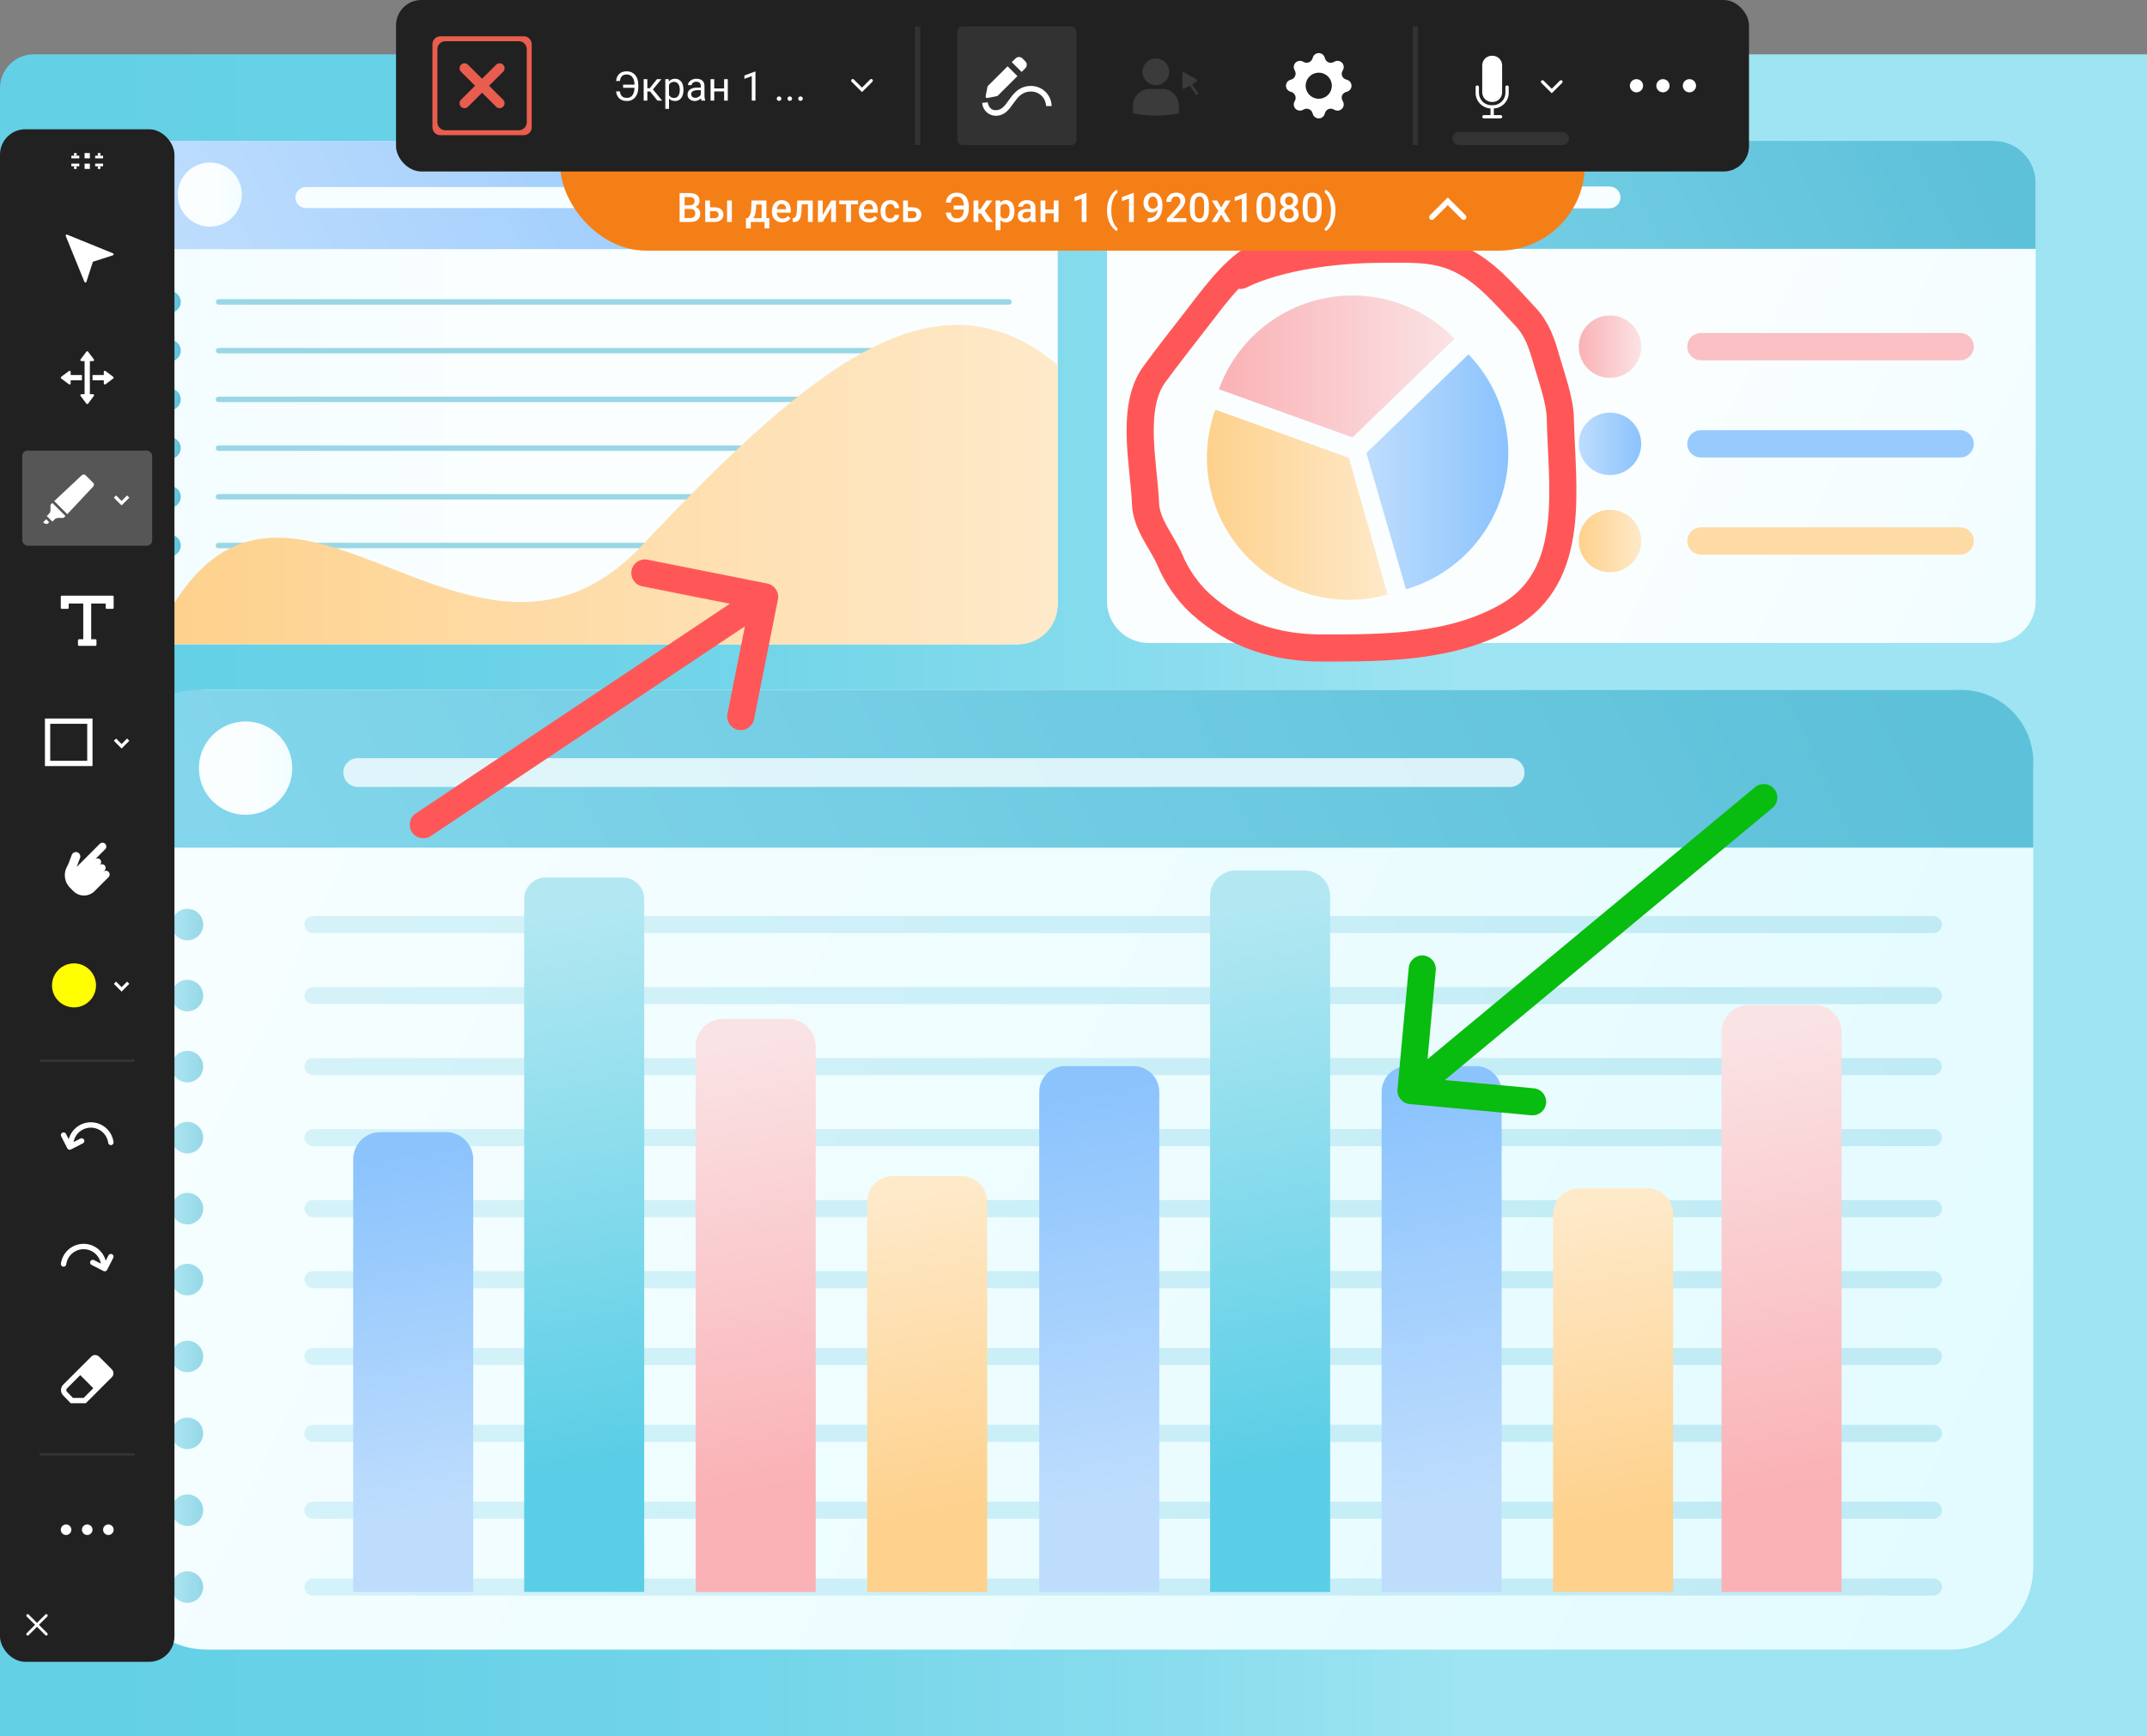<svg width="518" height="419" viewBox="0 0 518 419" fill="none" xmlns="http://www.w3.org/2000/svg">
<rect x="0" y="0" width="518" height="419" fill="#808080" stroke="none"/>
<g clip-path="url(#clip0_530_60592)">
<path d="M0 21.263C0 16.757 3.653 13.104 8.159 13.104H521.118V419H0V21.263Z" fill="url(#paint0_linear_530_60592)"/>
<path d="M49.92 398.108L470.614 398.108C481.627 398.108 490.556 389.177 490.556 378.16V186.448C490.556 175.43 481.627 166.499 470.614 166.499L49.92 166.499C38.906 166.499 29.978 175.43 29.978 186.448V378.16C29.978 389.177 38.906 398.108 49.92 398.108Z" fill="url(#paint1_linear_530_60592)"/>
<path d="M47.422 166.497H473.127C477.751 166.497 482.186 168.334 485.457 171.604C488.727 174.875 490.565 179.311 490.566 183.936V204.571H29.988V183.936C29.989 179.311 31.826 174.876 35.096 171.606C38.365 168.336 42.799 166.498 47.422 166.497Z" fill="url(#paint2_linear_530_60592)"/>
<path d="M59.248 196.64C65.466 196.64 70.508 191.597 70.508 185.377C70.508 179.156 65.466 174.113 59.248 174.113C53.029 174.113 47.988 179.156 47.988 185.377C47.988 191.597 53.029 196.64 59.248 196.64Z" fill="url(#paint3_linear_530_60592)"/>
<g opacity="0.8">
<path d="M364.347 189.913H86.304C85.383 189.913 84.5 189.548 83.849 188.896C83.198 188.245 82.832 187.362 82.832 186.441C82.832 185.52 83.198 184.637 83.849 183.986C84.5 183.335 85.383 182.969 86.304 182.969H364.347C365.268 182.969 366.151 183.335 366.802 183.986C367.453 184.637 367.819 185.52 367.819 186.441C367.819 187.362 367.453 188.245 366.802 188.896C366.151 189.548 365.268 189.913 364.347 189.913Z" fill="#F8FEFF"/>
</g>
<g opacity="0.63">
<path opacity="0.44" d="M466.461 225.203H75.505C75.234 225.203 74.966 225.15 74.715 225.046C74.465 224.943 74.238 224.791 74.046 224.599C73.855 224.408 73.703 224.18 73.599 223.93C73.495 223.68 73.442 223.411 73.442 223.14C73.442 222.87 73.495 222.601 73.599 222.351C73.703 222.101 73.855 221.873 74.046 221.682C74.238 221.49 74.465 221.338 74.715 221.235C74.966 221.131 75.234 221.078 75.505 221.078H466.461C467.008 221.078 467.533 221.295 467.92 221.682C468.307 222.069 468.524 222.593 468.524 223.14C468.524 223.688 468.307 224.212 467.92 224.599C467.533 224.986 467.008 225.203 466.461 225.203Z" fill="url(#paint4_linear_530_60592)"/>
<path d="M45.213 226.946C47.315 226.946 49.019 225.242 49.019 223.14C49.019 221.038 47.315 219.334 45.213 219.334C43.111 219.334 41.407 221.038 41.407 223.14C41.407 225.242 43.111 226.946 45.213 226.946Z" fill="url(#paint5_linear_530_60592)"/>
</g>
<g opacity="0.63">
<path opacity="0.44" d="M466.461 242.338H75.505C74.958 242.338 74.433 242.12 74.046 241.733C73.659 241.347 73.442 240.822 73.442 240.275C73.442 239.728 73.659 239.203 74.046 238.816C74.433 238.429 74.958 238.212 75.505 238.212H466.461C467.008 238.212 467.533 238.429 467.92 238.816C468.307 239.203 468.524 239.728 468.524 240.275C468.524 240.822 468.307 241.347 467.92 241.733C467.533 242.12 467.008 242.338 466.461 242.338Z" fill="url(#paint6_linear_530_60592)"/>
<path d="M45.213 244.08C47.315 244.08 49.019 242.376 49.019 240.274C49.019 238.172 47.315 236.468 45.213 236.468C43.111 236.468 41.407 238.172 41.407 240.274C41.407 242.376 43.111 244.08 45.213 244.08Z" fill="url(#paint7_linear_530_60592)"/>
</g>
<g opacity="0.63">
<path opacity="0.44" d="M466.461 259.472H75.505C74.958 259.472 74.433 259.255 74.046 258.868C73.659 258.481 73.442 257.957 73.442 257.41C73.442 256.862 73.659 256.338 74.046 255.951C74.433 255.564 74.958 255.347 75.505 255.347H466.461C467.008 255.347 467.533 255.564 467.92 255.951C468.307 256.338 468.524 256.862 468.524 257.41C468.524 257.957 468.307 258.481 467.92 258.868C467.533 259.255 467.008 259.472 466.461 259.472Z" fill="url(#paint8_linear_530_60592)"/>
<path d="M45.213 261.214C47.315 261.214 49.019 259.51 49.019 257.408C49.019 255.306 47.315 253.603 45.213 253.603C43.111 253.603 41.407 255.306 41.407 257.408C41.407 259.51 43.111 261.214 45.213 261.214Z" fill="url(#paint9_linear_530_60592)"/>
</g>
<g opacity="0.63">
<path opacity="0.44" d="M466.461 276.61H75.505C74.958 276.61 74.433 276.392 74.046 276.005C73.659 275.619 73.442 275.094 73.442 274.547C73.442 274 73.659 273.475 74.046 273.088C74.433 272.701 74.958 272.484 75.505 272.484H466.461C467.008 272.484 467.533 272.701 467.92 273.088C468.307 273.475 468.524 274 468.524 274.547C468.524 275.094 468.307 275.619 467.92 276.005C467.533 276.392 467.008 276.61 466.461 276.61Z" fill="url(#paint10_linear_530_60592)"/>
<path d="M45.213 278.356C47.315 278.356 49.019 276.652 49.019 274.55C49.019 272.448 47.315 270.744 45.213 270.744C43.111 270.744 41.407 272.448 41.407 274.55C41.407 276.652 43.111 278.356 45.213 278.356Z" fill="url(#paint11_linear_530_60592)"/>
</g>
<g opacity="0.63">
<path opacity="0.44" d="M466.464 293.751H75.507C74.96 293.751 74.434 293.534 74.047 293.147C73.66 292.759 73.442 292.234 73.442 291.686C73.442 291.139 73.66 290.613 74.047 290.226C74.434 289.839 74.96 289.621 75.507 289.621H466.464C467.011 289.621 467.535 289.838 467.922 290.225C468.309 290.612 468.526 291.137 468.526 291.684C468.526 292.231 468.309 292.756 467.922 293.143C467.535 293.529 467.011 293.751 466.464 293.751Z" fill="url(#paint12_linear_530_60592)"/>
<path d="M45.213 295.493C47.315 295.493 49.019 293.79 49.019 291.688C49.019 289.586 47.315 287.882 45.213 287.882C43.111 287.882 41.407 289.586 41.407 291.688C41.407 293.79 43.111 295.493 45.213 295.493Z" fill="url(#paint13_linear_530_60592)"/>
</g>
<g opacity="0.63">
<path opacity="0.44" d="M466.461 310.883H75.505C74.958 310.883 74.433 310.666 74.046 310.279C73.659 309.892 73.442 309.367 73.442 308.82C73.442 308.273 73.659 307.748 74.046 307.361C74.433 306.975 74.958 306.757 75.505 306.757H466.461C467.008 306.757 467.533 306.975 467.92 307.361C468.307 307.748 468.524 308.273 468.524 308.82C468.524 309.367 468.307 309.892 467.92 310.279C467.533 310.666 467.008 310.883 466.461 310.883Z" fill="url(#paint14_linear_530_60592)"/>
<path d="M45.213 312.621C47.315 312.621 49.019 310.917 49.019 308.816C49.019 306.714 47.315 305.01 45.213 305.01C43.111 305.01 41.407 306.714 41.407 308.816C41.407 310.917 43.111 312.621 45.213 312.621Z" fill="url(#paint15_linear_530_60592)"/>
</g>
<g opacity="0.63">
<path opacity="0.44" d="M466.461 329.436H75.505C74.958 329.436 74.433 329.219 74.046 328.832C73.659 328.445 73.442 327.92 73.442 327.373C73.442 326.826 73.659 326.302 74.046 325.915C74.433 325.528 74.958 325.311 75.505 325.311H466.461C467.008 325.311 467.533 325.528 467.92 325.915C468.307 326.302 468.524 326.826 468.524 327.373C468.524 327.92 468.307 328.445 467.92 328.832C467.533 329.219 467.008 329.436 466.461 329.436Z" fill="url(#paint16_linear_530_60592)"/>
<path d="M45.213 331.174C47.315 331.174 49.019 329.47 49.019 327.368C49.019 325.266 47.315 323.562 45.213 323.562C43.111 323.562 41.407 325.266 41.407 327.368C41.407 329.47 43.111 331.174 45.213 331.174Z" fill="url(#paint17_linear_530_60592)"/>
</g>
<g opacity="0.63">
<path opacity="0.44" d="M466.461 347.987H75.505C74.958 347.987 74.433 347.769 74.046 347.382C73.659 346.995 73.442 346.471 73.442 345.924C73.442 345.377 73.659 344.852 74.046 344.465C74.433 344.078 74.958 343.861 75.505 343.861H466.461C467.008 343.861 467.533 344.078 467.92 344.465C468.307 344.852 468.524 345.377 468.524 345.924C468.524 346.471 468.307 346.995 467.92 347.382C467.533 347.769 467.008 347.987 466.461 347.987Z" fill="url(#paint18_linear_530_60592)"/>
<path d="M45.213 349.724C47.315 349.724 49.019 348.02 49.019 345.919C49.019 343.817 47.315 342.113 45.213 342.113C43.111 342.113 41.407 343.817 41.407 345.919C41.407 348.02 43.111 349.724 45.213 349.724Z" fill="url(#paint19_linear_530_60592)"/>
</g>
<g opacity="0.63">
<path opacity="0.44" d="M466.461 366.529H75.505C74.958 366.529 74.433 366.312 74.046 365.925C73.659 365.538 73.442 365.013 73.442 364.466C73.442 363.919 73.659 363.394 74.046 363.007C74.433 362.621 74.958 362.403 75.505 362.403H466.461C467.008 362.403 467.533 362.621 467.92 363.007C468.307 363.394 468.524 363.919 468.524 364.466C468.524 365.013 468.307 365.538 467.92 365.925C467.533 366.312 467.008 366.529 466.461 366.529Z" fill="url(#paint20_linear_530_60592)"/>
<path d="M45.213 368.267C47.315 368.267 49.019 366.563 49.019 364.461C49.019 362.359 47.315 360.655 45.213 360.655C43.111 360.655 41.408 362.359 41.408 364.461C41.408 366.563 43.111 368.267 45.213 368.267Z" fill="url(#paint21_linear_530_60592)"/>
</g>
<g opacity="0.63">
<path opacity="0.44" d="M466.461 385.079H75.505C74.958 385.079 74.433 384.861 74.046 384.475C73.659 384.088 73.442 383.563 73.442 383.016C73.442 382.469 73.659 381.944 74.046 381.557C74.433 381.17 74.958 380.953 75.505 380.953H466.461C467.008 380.953 467.533 381.17 467.92 381.557C468.307 381.944 468.524 382.469 468.524 383.016C468.524 383.563 468.307 384.088 467.92 384.475C467.533 384.861 467.008 385.079 466.461 385.079Z" fill="url(#paint22_linear_530_60592)"/>
<path d="M45.213 386.821C47.315 386.821 49.019 385.117 49.019 383.015C49.019 380.913 47.315 379.209 45.213 379.209C43.111 379.209 41.407 380.913 41.407 383.015C41.407 385.117 43.111 386.821 45.213 386.821Z" fill="url(#paint23_linear_530_60592)"/>
</g>
<path d="M131.674 211.765H150.216C151.598 211.765 152.923 212.314 153.901 213.292C154.878 214.269 155.427 215.595 155.427 216.977V384.188H126.468V216.977C126.468 215.596 127.016 214.271 127.993 213.293C128.969 212.316 130.293 211.766 131.674 211.765Z" fill="url(#paint24_linear_530_60592)"/>
<path d="M174.424 245.92H190.227C191.971 245.921 193.643 246.615 194.877 247.849C196.11 249.082 196.803 250.755 196.805 252.5V384.2H167.841V252.495C167.841 251.631 168.012 250.774 168.342 249.975C168.673 249.177 169.158 248.451 169.769 247.839C170.381 247.228 171.106 246.743 171.905 246.412C172.704 246.081 173.56 245.911 174.424 245.911V245.92Z" fill="url(#paint25_linear_530_60592)"/>
<path d="M215.445 283.845H231.948C233.6 283.845 235.185 284.501 236.353 285.67C237.522 286.839 238.178 288.424 238.178 290.077V384.194H209.215V290.077C209.215 288.424 209.871 286.839 211.04 285.67C212.208 284.501 213.793 283.845 215.445 283.845Z" fill="url(#paint26_linear_530_60592)"/>
<path d="M91.764 273.223H107.627C109.365 273.223 111.031 273.913 112.259 275.142C113.487 276.37 114.178 278.037 114.178 279.775V384.191H85.214V279.775C85.214 278.037 85.904 276.37 87.133 275.142C88.361 273.913 90.027 273.223 91.764 273.223Z" fill="url(#paint27_linear_530_60592)"/>
<path d="M298.183 210.065H314.685C316.338 210.065 317.922 210.722 319.091 211.89C320.259 213.059 320.916 214.644 320.916 216.297V384.199H291.957V216.297C291.957 214.645 292.613 213.061 293.78 211.892C294.948 210.723 296.531 210.066 298.183 210.065Z" fill="url(#paint28_linear_530_60592)"/>
<path d="M339.565 257.285H356.068C357.72 257.285 359.305 257.941 360.473 259.11C361.641 260.279 362.298 261.864 362.298 263.517V384.195H333.339V263.517C333.339 261.865 333.995 260.28 335.162 259.112C336.33 257.943 337.913 257.286 339.565 257.285Z" fill="url(#paint29_linear_530_60592)"/>
<path d="M421.929 242.494H437.727C439.473 242.494 441.147 243.187 442.382 244.422C443.616 245.657 444.31 247.332 444.31 249.078V384.191H415.347V249.078C415.347 247.332 416.04 245.657 417.275 244.422C418.509 243.187 420.183 242.494 421.929 242.494Z" fill="url(#paint30_linear_530_60592)"/>
<path d="M256.964 257.285H273.467C275.12 257.285 276.704 257.941 277.873 259.11C279.041 260.279 279.697 261.864 279.697 263.517V384.195H250.734V263.517C250.734 261.864 251.391 260.279 252.559 259.11C253.727 257.941 255.312 257.285 256.964 257.285Z" fill="url(#paint31_linear_530_60592)"/>
<path d="M380.934 286.797H397.437C399.089 286.797 400.674 287.454 401.842 288.623C403.011 289.791 403.667 291.377 403.667 293.029V384.193H374.709V293.029C374.709 291.377 375.364 289.793 376.532 288.624C377.699 287.456 379.283 286.799 380.934 286.797Z" fill="url(#paint32_linear_530_60592)"/>
<path d="M277.148 155.175L481.081 155.175C486.637 155.175 491.14 150.67 491.14 145.113V44.058C491.14 38.501 486.637 33.996 481.081 33.996L277.148 33.996C271.592 33.996 267.088 38.501 267.088 44.058V145.113C267.088 150.67 271.592 155.175 277.148 155.175Z" fill="url(#paint33_linear_530_60592)"/>
<path d="M277.151 33.998H481.08C483.748 33.998 486.307 35.058 488.193 36.945C490.08 38.832 491.14 41.391 491.14 44.059V60.055H267.097V44.059C267.097 41.391 268.157 38.832 270.043 36.945C271.93 35.058 274.484 33.998 277.151 33.998Z" fill="url(#paint34_linear_530_60592)"/>
<path d="M388.329 50.276H310.233C309.535 50.276 308.864 49.998 308.37 49.504C307.876 49.01 307.598 48.34 307.598 47.641C307.598 46.942 307.876 46.272 308.37 45.777C308.864 45.283 309.535 45.005 310.233 45.005H388.329C389.028 45.005 389.698 45.283 390.193 45.777C390.687 46.272 390.965 46.942 390.965 47.641C390.965 48.34 390.687 49.01 390.193 49.504C389.698 49.998 389.028 50.276 388.329 50.276Z" fill="#F8FEFF"/>
<path d="M334.784 143.463C328.723 145.177 322.307 145.187 316.241 143.491C310.175 141.796 304.694 138.461 300.399 133.853C296.104 129.244 293.162 123.541 291.895 117.37C290.629 111.198 291.088 104.797 293.221 98.869L325.439 110.498L334.784 143.463Z" fill="url(#paint35_linear_530_60592)"/>
<path d="M363.904 109.313C363.903 116.731 361.496 123.948 357.044 129.881C352.592 135.813 346.336 140.14 339.215 142.212L329.666 109.313L354.29 85.516C360.467 91.895 363.916 100.431 363.904 109.313Z" fill="url(#paint36_linear_530_60592)"/>
<path d="M350.927 81.765L326.303 105.562L294.086 93.928C296.064 88.459 299.401 83.583 303.783 79.76C308.165 75.937 313.448 73.292 319.134 72.076C324.82 70.859 330.722 71.11 336.284 72.805C341.846 74.5 346.886 77.584 350.927 81.765Z" fill="url(#paint37_linear_530_60592)"/>
<path d="M388.437 91.195C392.597 91.195 395.97 87.821 395.97 83.659C395.97 79.498 392.597 76.124 388.437 76.124C384.277 76.124 380.904 79.498 380.904 83.659C380.904 87.821 384.277 91.195 388.437 91.195Z" fill="url(#paint38_linear_530_60592)"/>
<path d="M472.909 86.952H410.384C409.51 86.952 408.671 86.604 408.053 85.986C407.435 85.368 407.088 84.53 407.088 83.656C407.088 82.782 407.435 81.943 408.053 81.325C408.671 80.707 409.51 80.36 410.384 80.36H472.909C473.783 80.36 474.621 80.707 475.239 81.325C475.857 81.943 476.205 82.782 476.205 83.656C476.205 84.53 475.857 85.368 475.239 85.986C474.621 86.604 473.783 86.952 472.909 86.952Z" fill="#FAC0C3"/>
<path d="M388.437 114.648C392.597 114.648 395.97 111.274 395.97 107.112C395.97 102.951 392.597 99.577 388.437 99.577C384.277 99.577 380.904 102.951 380.904 107.112C380.904 111.274 384.277 114.648 388.437 114.648Z" fill="url(#paint39_linear_530_60592)"/>
<path d="M472.909 110.414H410.384C409.51 110.414 408.671 110.066 408.053 109.448C407.435 108.83 407.088 107.992 407.088 107.118C407.088 106.244 407.435 105.405 408.053 104.787C408.671 104.169 409.51 103.822 410.384 103.822H472.909C473.783 103.822 474.621 104.169 475.239 104.787C475.857 105.405 476.205 106.244 476.205 107.118C476.205 107.992 475.857 108.83 475.239 109.448C474.621 110.066 473.783 110.414 472.909 110.414Z" fill="#99CAFD"/>
<path d="M388.437 138.1C392.597 138.1 395.97 134.726 395.97 130.565C395.97 126.403 392.597 123.029 388.437 123.029C384.277 123.029 380.904 126.403 380.904 130.565C380.904 134.726 384.277 138.1 388.437 138.1Z" fill="url(#paint40_linear_530_60592)"/>
<path d="M472.909 133.857H410.384C409.51 133.857 408.671 133.51 408.053 132.892C407.435 132.273 407.088 131.435 407.088 130.561C407.088 129.687 407.435 128.849 408.053 128.23C408.671 127.612 409.51 127.265 410.384 127.265H472.909C473.783 127.265 474.621 127.612 475.239 128.23C475.857 128.849 476.205 129.687 476.205 130.561C476.205 131.435 475.857 132.273 475.239 132.892C474.621 133.51 473.783 133.857 472.909 133.857Z" fill="#FEDBA4"/>
<path d="M245.109 33.998H40.633C35.062 33.998 30.546 38.516 30.546 44.088V145.411C30.546 150.984 35.062 155.502 40.633 155.502H245.109C250.68 155.502 255.196 150.984 255.196 145.411V44.088C255.196 38.516 250.68 33.998 245.109 33.998Z" fill="url(#paint41_linear_530_60592)"/>
<path d="M40.633 33.998H245.109C247.784 33.998 250.35 35.061 252.241 36.953C254.133 38.845 255.196 41.411 255.196 44.087V60.129H30.546V44.087C30.546 42.762 30.807 41.45 31.314 40.226C31.82 39.002 32.563 37.89 33.5 36.953C34.437 36.016 35.549 35.273 36.773 34.766C37.996 34.259 39.308 33.998 40.633 33.998Z" fill="url(#paint42_linear_530_60592)"/>
<path d="M50.626 54.686C54.894 54.686 58.353 51.225 58.353 46.956C58.353 42.686 54.894 39.226 50.626 39.226C46.358 39.226 42.898 42.686 42.898 46.956C42.898 51.225 46.358 54.686 50.626 54.686Z" fill="url(#paint43_linear_530_60592)"/>
<path d="M152.108 50.209H73.808C73.137 50.209 72.493 49.943 72.019 49.468C71.544 48.993 71.277 48.35 71.277 47.678C71.277 47.007 71.544 46.363 72.019 45.889C72.493 45.414 73.137 45.148 73.808 45.148H152.108C152.779 45.148 153.423 45.414 153.898 45.889C154.372 46.363 154.639 47.007 154.639 47.678C154.639 48.35 154.372 48.993 153.898 49.468C153.423 49.943 152.779 50.209 152.108 50.209Z" fill="#F8FEFF"/>
<path d="M243.434 73.523H52.749C52.575 73.523 52.407 73.454 52.284 73.33C52.16 73.207 52.091 73.039 52.091 72.865C52.091 72.69 52.16 72.523 52.284 72.399C52.407 72.276 52.575 72.207 52.749 72.207H243.439C243.613 72.207 243.781 72.276 243.904 72.399C244.028 72.523 244.097 72.69 244.097 72.865C244.097 73.039 244.028 73.207 243.904 73.33C243.781 73.454 243.609 73.523 243.434 73.523Z" fill="#9AD7E5"/>
<path d="M243.434 85.283H52.749C52.663 85.283 52.577 85.266 52.497 85.233C52.417 85.2 52.345 85.152 52.284 85.091C52.223 85.029 52.174 84.957 52.141 84.877C52.108 84.797 52.091 84.712 52.091 84.625C52.091 84.539 52.108 84.453 52.141 84.373C52.174 84.293 52.223 84.221 52.284 84.16C52.345 84.099 52.417 84.05 52.497 84.017C52.577 83.984 52.663 83.967 52.749 83.967H243.439C243.525 83.967 243.611 83.984 243.691 84.017C243.771 84.05 243.843 84.099 243.904 84.16C243.965 84.221 244.014 84.293 244.047 84.373C244.08 84.453 244.097 84.539 244.097 84.625C244.097 84.712 244.08 84.797 244.047 84.877C244.014 84.957 243.965 85.029 243.904 85.091C243.843 85.152 243.771 85.2 243.691 85.233C243.611 85.266 243.521 85.283 243.434 85.283Z" fill="#9AD7E5"/>
<path d="M243.441 97.045H52.756C52.665 97.053 52.574 97.041 52.487 97.012C52.401 96.983 52.322 96.935 52.255 96.874C52.188 96.812 52.134 96.737 52.098 96.654C52.061 96.57 52.042 96.48 52.042 96.389C52.042 96.298 52.061 96.208 52.098 96.125C52.134 96.041 52.188 95.966 52.255 95.905C52.322 95.843 52.401 95.796 52.487 95.766C52.574 95.737 52.665 95.726 52.756 95.733H243.445C243.536 95.726 243.627 95.737 243.714 95.766C243.8 95.796 243.879 95.843 243.946 95.905C244.013 95.966 244.067 96.041 244.103 96.125C244.14 96.208 244.159 96.298 244.159 96.389C244.159 96.48 244.14 96.57 244.103 96.654C244.067 96.737 244.013 96.812 243.946 96.874C243.879 96.935 243.8 96.983 243.714 97.012C243.627 97.041 243.536 97.053 243.445 97.045H243.441Z" fill="#9AD7E5"/>
<path d="M243.441 108.801H52.756C52.665 108.808 52.574 108.797 52.487 108.767C52.401 108.738 52.322 108.691 52.255 108.629C52.188 108.567 52.134 108.493 52.098 108.409C52.061 108.326 52.042 108.236 52.042 108.145C52.042 108.053 52.061 107.963 52.098 107.88C52.134 107.797 52.188 107.722 52.255 107.66C52.322 107.598 52.401 107.551 52.487 107.522C52.574 107.492 52.665 107.481 52.756 107.489H243.445C243.536 107.481 243.627 107.492 243.714 107.522C243.8 107.551 243.879 107.598 243.946 107.66C244.013 107.722 244.067 107.797 244.103 107.88C244.14 107.963 244.159 108.053 244.159 108.145C244.159 108.236 244.14 108.326 244.103 108.409C244.067 108.493 244.013 108.567 243.946 108.629C243.879 108.691 243.8 108.738 243.714 108.767C243.627 108.797 243.536 108.808 243.445 108.801H243.441Z" fill="#9AD7E5"/>
<path d="M243.441 120.551H52.756C52.665 120.559 52.574 120.547 52.487 120.518C52.401 120.488 52.322 120.441 52.255 120.38C52.188 120.318 52.134 120.243 52.098 120.16C52.061 120.076 52.042 119.986 52.042 119.895C52.042 119.804 52.061 119.714 52.098 119.63C52.134 119.547 52.188 119.472 52.255 119.41C52.322 119.349 52.401 119.302 52.487 119.272C52.574 119.243 52.665 119.231 52.756 119.239H243.445C243.536 119.231 243.627 119.243 243.714 119.272C243.8 119.302 243.879 119.349 243.946 119.41C244.013 119.472 244.067 119.547 244.103 119.63C244.14 119.714 244.159 119.804 244.159 119.895C244.159 119.986 244.14 120.076 244.103 120.16C244.067 120.243 244.013 120.318 243.946 120.38C243.879 120.441 243.8 120.488 243.714 120.518C243.627 120.547 243.536 120.559 243.445 120.551H243.441Z" fill="#9AD7E5"/>
<path d="M243.441 132.31H52.756C52.665 132.318 52.574 132.307 52.487 132.277C52.401 132.248 52.322 132.201 52.255 132.139C52.188 132.077 52.134 132.002 52.098 131.919C52.061 131.836 52.042 131.745 52.042 131.654C52.042 131.563 52.061 131.473 52.098 131.39C52.134 131.306 52.188 131.231 52.255 131.17C52.322 131.108 52.401 131.061 52.487 131.032C52.574 131.002 52.665 130.991 52.756 130.998H243.445C243.536 130.991 243.627 131.002 243.714 131.032C243.8 131.061 243.879 131.108 243.946 131.17C244.013 131.231 244.067 131.306 244.103 131.39C244.14 131.473 244.159 131.563 244.159 131.654C244.159 131.745 244.14 131.836 244.103 131.919C244.067 132.002 244.013 132.077 243.946 132.139C243.879 132.201 243.8 132.248 243.714 132.277C243.627 132.307 243.536 132.318 243.445 132.31H243.441Z" fill="#9AD7E5"/>
<path d="M40.994 75.48C42.438 75.48 43.608 74.31 43.608 72.866C43.608 71.422 42.438 70.251 40.994 70.251C39.55 70.251 38.38 71.422 38.38 72.866C38.38 74.31 39.55 75.48 40.994 75.48Z" fill="url(#paint44_linear_530_60592)"/>
<path d="M40.994 87.235C42.438 87.235 43.608 86.064 43.608 84.62C43.608 83.176 42.438 82.006 40.994 82.006C39.55 82.006 38.38 83.176 38.38 84.62C38.38 86.064 39.55 87.235 40.994 87.235Z" fill="url(#paint45_linear_530_60592)"/>
<path d="M40.994 98.995C42.438 98.995 43.608 97.824 43.608 96.38C43.608 94.936 42.438 93.766 40.994 93.766C39.55 93.766 38.38 94.936 38.38 96.38C38.38 97.824 39.55 98.995 40.994 98.995Z" fill="url(#paint46_linear_530_60592)"/>
<path d="M40.994 110.754C42.438 110.754 43.608 109.584 43.608 108.14C43.608 106.696 42.438 105.525 40.994 105.525C39.55 105.525 38.38 106.696 38.38 108.14C38.38 109.584 39.55 110.754 40.994 110.754Z" fill="url(#paint47_linear_530_60592)"/>
<path d="M40.994 122.514C42.438 122.514 43.608 121.344 43.608 119.9C43.608 118.456 42.438 117.285 40.994 117.285C39.55 117.285 38.38 118.456 38.38 119.9C38.38 121.344 39.55 122.514 40.994 122.514Z" fill="url(#paint48_linear_530_60592)"/>
<path d="M40.994 134.273C42.438 134.273 43.608 133.103 43.608 131.659C43.608 130.215 42.438 129.044 40.994 129.044C39.55 129.044 38.38 130.215 38.38 131.659C38.38 133.103 39.55 134.273 40.994 134.273Z" fill="url(#paint49_linear_530_60592)"/>
<path d="M255.141 88.032C226.6 64.462 197.595 86.223 154.98 131.559C112.365 176.895 66.311 89.859 37.074 154.958C38.882 155.342 40.728 155.524 42.576 155.5H245.662C246.914 155.499 248.154 155.252 249.31 154.772C250.467 154.292 251.518 153.589 252.403 152.703C253.288 151.817 253.99 150.765 254.468 149.608C254.947 148.45 255.193 147.21 255.192 145.957V88.032H255.141Z" fill="url(#paint50_linear_530_60592)"/>
<path d="M100.311 196.309C98.807 197.313 98.403 199.345 99.406 200.849C100.41 202.352 102.443 202.757 103.947 201.753L100.311 196.309ZM187.687 144.678C188.04 142.905 186.889 141.181 185.116 140.828L156.224 135.073C154.451 134.72 152.727 135.871 152.374 137.644C152.021 139.417 153.172 141.141 154.945 141.494L180.627 146.609L175.512 172.292C175.158 174.065 176.309 175.788 178.082 176.141C179.855 176.494 181.579 175.343 181.932 173.57L187.687 144.678ZM103.947 201.753L186.295 146.761L182.659 141.316L100.311 196.309L103.947 201.753Z" fill="#FF5757"/>
<path d="M427.628 195.002C429.018 193.846 429.209 191.783 428.054 190.392C426.899 189.002 424.835 188.811 423.444 189.966L427.628 195.002ZM337.169 262.887C337.003 264.687 338.327 266.281 340.128 266.448L369.463 269.159C371.263 269.326 372.857 268.001 373.023 266.201C373.19 264.401 371.865 262.807 370.065 262.641L343.99 260.23L346.4 234.155C346.566 232.354 345.242 230.76 343.442 230.594C341.642 230.427 340.048 231.752 339.881 233.552L337.169 262.887ZM423.444 189.966L338.337 260.671L342.521 265.706L427.628 195.002L423.444 189.966Z" fill="#09BC10"/>
<path d="M299.271 66.452C308.722 61.827 322.655 60.157 333.383 60.157C339.84 60.157 345.965 59.702 351.899 62.455C358.544 65.538 362.926 71.001 367.966 76.345C370.788 79.338 371.91 82.619 373.054 86.638C374.24 90.803 376.357 96.548 376.447 100.828C376.794 117.41 380.653 138.946 363.773 148.643C350.261 156.404 333.947 156.387 318.965 156.387C307.85 156.387 297.927 153.246 289.565 145.645C286.569 142.922 283.885 139.014 282.309 135.253C280.49 130.913 276.566 126.653 276.373 121.513C276.021 112.199 272.618 98.359 278.54 90.285C282.116 85.409 285.81 80.752 289.518 75.945C293.594 70.663 298.979 63.258 305.207 61.056" stroke="#FF5757" stroke-width="6.547" stroke-linecap="round"/>
<rect y="31.199" width="42.087" height="369.859" rx="6.119" fill="#212121"/>
<rect x="5.371" y="108.738" width="31.345" height="22.957" rx="1.275" fill="#565656"/>
<rect x="9.565" y="255.666" width="22.957" height="0.638" fill="#333333"/>
<rect x="9.565" y="350.682" width="22.957" height="0.638" fill="#333333"/>
<path d="M15.862 56.958L20.371 68.027C20.39 68.073 20.421 68.112 20.462 68.141C20.503 68.169 20.552 68.184 20.601 68.186C20.651 68.187 20.7 68.173 20.742 68.147C20.785 68.12 20.818 68.082 20.839 68.037L22.412 63.176L27.272 61.603C27.318 61.583 27.356 61.549 27.382 61.507C27.409 61.465 27.422 61.416 27.421 61.366C27.42 61.316 27.404 61.268 27.376 61.227C27.348 61.186 27.308 61.154 27.262 61.135L16.194 56.626C16.147 56.607 16.096 56.602 16.047 56.612C15.998 56.623 15.953 56.647 15.918 56.682C15.882 56.718 15.858 56.763 15.848 56.812C15.838 56.861 15.843 56.912 15.862 56.958Z" fill="white"/>
<path d="M22.167 215.581C22.396 215.437 22.608 215.268 22.799 215.077L24.857 213.019L26.188 211.688C26.272 211.603 26.339 211.503 26.385 211.393C26.431 211.282 26.454 211.164 26.454 211.045C26.454 210.925 26.431 210.807 26.385 210.697C26.339 210.586 26.272 210.486 26.188 210.402C26.103 210.317 26.003 210.25 25.893 210.204C25.782 210.159 25.664 210.135 25.545 210.135C25.425 210.135 25.307 210.159 25.197 210.204C25.086 210.25 24.986 210.317 24.901 210.402L24.739 210.564L25.225 210.078C25.307 209.995 25.372 209.898 25.417 209.79C25.462 209.683 25.485 209.567 25.485 209.451C25.485 209.334 25.462 209.219 25.417 209.112C25.372 209.004 25.307 208.906 25.225 208.824C25.062 208.661 24.843 208.568 24.613 208.564C24.383 208.561 24.16 208.646 23.992 208.804C23.985 208.81 24.008 208.787 24 208.794L24.15 208.645C24.311 208.484 24.402 208.265 24.402 208.036C24.402 207.808 24.311 207.589 24.15 207.427L24.133 207.411C23.972 207.25 23.753 207.159 23.524 207.159C23.296 207.159 23.077 207.25 22.916 207.411L25.38 204.944C25.553 204.772 25.65 204.538 25.65 204.294C25.65 204.051 25.553 203.817 25.381 203.644C25.208 203.472 24.975 203.375 24.731 203.375C24.487 203.375 24.253 203.472 24.081 203.644L19.782 207.945L18.498 209.229L19.199 207.363L19.327 207.016C19.409 206.756 19.389 206.475 19.27 206.23C19.151 205.984 18.943 205.794 18.688 205.698C18.433 205.602 18.151 205.607 17.9 205.713C17.648 205.819 17.447 206.017 17.338 206.266L16.584 208.269C16.471 208.563 16.336 208.847 16.18 209.121C15.723 209.936 15.545 210.878 15.673 211.803C15.801 212.729 16.228 213.587 16.889 214.248L17.718 215.077C18.293 215.652 19.046 216.015 19.854 216.106C20.663 216.198 21.478 216.013 22.167 215.581Z" fill="white"/>
<g clip-path="url(#clip1_530_60592)">
<path d="M21.044 174.679V183.607H12.116V174.679H21.044ZM22.319 173.404H10.841V184.882H22.319V173.404Z" fill="white"/>
</g>
<path d="M27.166 143.751H14.922C14.855 143.751 14.79 143.778 14.742 143.826C14.694 143.874 14.667 143.938 14.667 144.006V146.684C14.667 146.752 14.694 146.817 14.742 146.865C14.79 146.913 14.855 146.939 14.922 146.939H16.325C16.393 146.939 16.458 146.913 16.506 146.865C16.553 146.817 16.58 146.752 16.58 146.684V145.664H20.088V154.273H19.067C19 154.273 18.935 154.3 18.887 154.348C18.839 154.395 18.812 154.46 18.812 154.528V155.612C18.812 155.68 18.839 155.745 18.887 155.792C18.935 155.84 19 155.867 19.067 155.867H23.021C23.089 155.867 23.154 155.84 23.201 155.792C23.249 155.745 23.276 155.68 23.276 155.612V154.528C23.276 154.46 23.249 154.395 23.201 154.348C23.154 154.3 23.089 154.273 23.021 154.273H22.001V145.664H25.508V146.684C25.508 146.752 25.535 146.817 25.583 146.865C25.631 146.913 25.695 146.939 25.763 146.939H27.166C27.234 146.939 27.299 146.913 27.346 146.865C27.394 146.817 27.421 146.752 27.421 146.684V144.006C27.421 143.938 27.394 143.874 27.346 143.826C27.299 143.778 27.234 143.751 27.166 143.751Z" fill="white"/>
<g clip-path="url(#clip2_530_60592)">
<path d="M27.396 275.651C27.396 275.639 27.396 275.628 27.392 275.618C27.218 274.355 26.613 273.191 25.679 272.323C24.745 271.455 23.54 270.937 22.268 270.855C20.996 270.774 19.735 271.135 18.698 271.877C17.662 272.619 16.913 273.697 16.58 274.928L15.918 273.636C15.839 273.483 15.703 273.367 15.539 273.314C15.375 273.261 15.196 273.275 15.043 273.354C14.889 273.432 14.773 273.569 14.72 273.733C14.667 273.897 14.682 274.075 14.76 274.229L16.242 277.122C16.282 277.202 16.339 277.273 16.408 277.329C16.506 277.41 16.625 277.46 16.751 277.473C16.877 277.487 17.004 277.463 17.117 277.405L17.698 277.108L20.011 275.924C20.162 275.844 20.275 275.708 20.327 275.545C20.378 275.382 20.364 275.205 20.286 275.053C20.208 274.901 20.073 274.785 19.911 274.731C19.748 274.678 19.571 274.69 19.418 274.766L17.919 275.533L17.753 275.618C17.768 275.535 17.786 275.454 17.805 275.374C18.036 274.417 18.594 273.572 19.382 272.982C20.17 272.393 21.139 272.097 22.122 272.145C23.104 272.193 24.039 272.583 24.766 273.247C25.492 273.911 25.964 274.808 26.1 275.782C26.1 275.794 26.1 275.805 26.104 275.816C26.129 275.978 26.215 276.124 26.343 276.226C26.471 276.328 26.633 276.377 26.797 276.365C26.96 276.352 27.113 276.279 27.224 276.159C27.335 276.039 27.397 275.881 27.397 275.717C27.399 275.695 27.398 275.672 27.396 275.651Z" fill="white"/>
</g>
<g clip-path="url(#clip3_530_60592)">
<path d="M11.408 394.137L9.401 392.13L11.408 390.124C11.47 390.061 11.506 389.976 11.506 389.887C11.506 389.798 11.47 389.713 11.408 389.65C11.345 389.588 11.26 389.552 11.171 389.552C11.082 389.552 10.997 389.588 10.934 389.65L8.928 391.657L6.921 389.65C6.89 389.619 6.853 389.595 6.812 389.578C6.772 389.561 6.728 389.552 6.684 389.552C6.64 389.552 6.597 389.561 6.556 389.578C6.516 389.595 6.479 389.619 6.448 389.65C6.417 389.681 6.392 389.718 6.375 389.759C6.358 389.8 6.35 389.843 6.35 389.887C6.35 389.931 6.358 389.975 6.375 390.015C6.392 390.056 6.417 390.093 6.448 390.124L8.454 392.13L6.448 394.137C6.385 394.2 6.35 394.285 6.35 394.374C6.35 394.462 6.385 394.547 6.448 394.61C6.51 394.673 6.596 394.708 6.684 394.708C6.773 394.708 6.858 394.673 6.921 394.61L8.928 392.604L10.934 394.61C10.997 394.673 11.082 394.708 11.171 394.708C11.26 394.708 11.345 394.673 11.408 394.61C11.47 394.547 11.506 394.462 11.506 394.374C11.506 394.285 11.47 394.2 11.408 394.137Z" fill="white"/>
</g>
<g clip-path="url(#clip4_530_60592)">
<path d="M25.041 92.545V91.78H22.32V90.504H25.041V89.739C25.041 89.692 25.054 89.645 25.079 89.605C25.104 89.565 25.139 89.532 25.181 89.511C25.224 89.49 25.271 89.481 25.319 89.485C25.366 89.489 25.411 89.507 25.449 89.535L27.319 90.938C27.351 90.962 27.376 90.992 27.394 91.028C27.412 91.063 27.421 91.102 27.421 91.142C27.421 91.181 27.412 91.221 27.394 91.256C27.376 91.291 27.351 91.322 27.319 91.346L25.449 92.749C25.411 92.777 25.366 92.795 25.319 92.799C25.271 92.803 25.224 92.794 25.181 92.773C25.139 92.752 25.104 92.719 25.079 92.679C25.054 92.639 25.041 92.592 25.041 92.545Z" fill="white"/>
<path d="M17.048 92.545V91.78H19.769V90.504H17.048V89.739C17.048 89.692 17.035 89.645 17.01 89.605C16.985 89.565 16.949 89.532 16.907 89.511C16.864 89.49 16.817 89.481 16.77 89.485C16.723 89.489 16.677 89.507 16.64 89.535L14.769 90.938C14.738 90.962 14.712 90.992 14.694 91.028C14.677 91.063 14.667 91.102 14.667 91.142C14.667 91.181 14.677 91.221 14.694 91.256C14.712 91.291 14.738 91.322 14.769 91.346L16.64 92.749C16.677 92.777 16.723 92.795 16.77 92.799C16.817 92.803 16.864 92.794 16.907 92.773C16.949 92.752 16.985 92.719 17.01 92.679C17.035 92.639 17.048 92.592 17.048 92.545Z" fill="white"/>
<path d="M22.447 95.138H21.682V87.146H22.447C22.494 87.146 22.541 87.132 22.581 87.108C22.621 87.083 22.654 87.047 22.675 87.005C22.696 86.962 22.705 86.915 22.701 86.868C22.697 86.82 22.68 86.775 22.651 86.737L21.248 84.867C21.224 84.835 21.194 84.81 21.158 84.792C21.123 84.774 21.084 84.765 21.044 84.765C21.005 84.765 20.965 84.774 20.93 84.792C20.895 84.81 20.864 84.835 20.84 84.867L19.437 86.737C19.409 86.775 19.391 86.82 19.387 86.868C19.383 86.915 19.392 86.962 19.413 87.005C19.434 87.047 19.467 87.083 19.507 87.108C19.547 87.132 19.594 87.146 19.641 87.146H20.406V95.138H19.641C19.594 95.138 19.547 95.152 19.507 95.177C19.467 95.201 19.434 95.237 19.413 95.279C19.392 95.322 19.383 95.369 19.387 95.416C19.391 95.464 19.409 95.509 19.437 95.546L20.84 97.417C20.864 97.449 20.895 97.474 20.93 97.492C20.965 97.51 21.005 97.519 21.044 97.519C21.084 97.519 21.123 97.51 21.158 97.492C21.194 97.474 21.224 97.449 21.248 97.417L22.651 95.546C22.68 95.509 22.697 95.464 22.701 95.416C22.705 95.369 22.696 95.322 22.675 95.279C22.654 95.237 22.621 95.201 22.581 95.177C22.541 95.152 22.494 95.138 22.447 95.138Z" fill="white"/>
</g>
<path d="M26.935 330.424L23.959 327.448C23.411 326.9 22.563 326.86 22.065 327.358L15.255 334.165C14.908 334.512 14.713 334.982 14.712 335.472C14.711 335.962 14.905 336.433 15.251 336.78L17.056 338.643L20.7 338.646L27.026 332.316C27.524 331.82 27.485 330.972 26.935 330.424ZM20.176 337.367H17.6L16.165 335.887L16.157 335.879C16.05 335.772 15.99 335.626 15.99 335.475C15.99 335.323 16.05 335.178 16.157 335.07L19.36 331.87L22.517 335.026L20.176 337.367Z" fill="white"/>
<path d="M14.692 304.984C14.692 304.973 14.692 304.962 14.697 304.952C14.87 303.689 15.475 302.525 16.409 301.657C17.343 300.789 18.548 300.27 19.82 300.189C21.092 300.108 22.354 300.469 23.39 301.211C24.427 301.953 25.175 303.031 25.508 304.261L26.169 302.97C26.207 302.894 26.261 302.826 26.326 302.771C26.391 302.716 26.466 302.674 26.547 302.647C26.629 302.621 26.714 302.611 26.799 302.618C26.885 302.625 26.968 302.648 27.044 302.687C27.119 302.726 27.187 302.78 27.242 302.845C27.298 302.91 27.34 302.985 27.366 303.066C27.392 303.147 27.402 303.233 27.395 303.318C27.388 303.403 27.365 303.486 27.326 303.562L25.845 306.456C25.804 306.536 25.748 306.606 25.678 306.663C25.581 306.743 25.461 306.793 25.335 306.807C25.209 306.82 25.082 306.797 24.97 306.738L24.388 306.441L22.076 305.258C21.925 305.178 21.811 305.042 21.759 304.879C21.708 304.715 21.723 304.539 21.801 304.386C21.878 304.234 22.013 304.119 22.176 304.065C22.338 304.011 22.515 304.024 22.668 304.1L24.165 304.865L24.331 304.95C24.316 304.868 24.299 304.787 24.279 304.706C24.048 303.75 23.491 302.904 22.703 302.314C21.915 301.725 20.946 301.429 19.963 301.477C18.98 301.526 18.045 301.915 17.319 302.579C16.593 303.243 16.121 304.14 15.985 305.114C15.985 305.126 15.985 305.137 15.98 305.148C15.955 305.31 15.87 305.456 15.742 305.558C15.613 305.66 15.451 305.71 15.288 305.697C15.124 305.685 14.972 305.611 14.861 305.491C14.749 305.371 14.687 305.213 14.687 305.049C14.689 305.028 14.69 305.006 14.692 304.984Z" fill="white"/>
<g clip-path="url(#clip5_530_60592)">
<path d="M16.241 124.084L13.084 120.928L19.758 114.673C19.879 114.56 20.039 114.499 20.204 114.502C20.37 114.505 20.527 114.572 20.644 114.688L22.479 116.522C22.596 116.639 22.663 116.796 22.666 116.961C22.669 117.127 22.608 117.287 22.495 117.408L16.241 124.084Z" fill="white"/>
<path d="M15.339 124.986H14.064C13.726 124.986 13.401 125.12 13.162 125.36L12.633 125.888L11.281 124.535L11.809 124.006C12.047 123.767 12.181 123.442 12.18 123.105V121.829L12.631 121.378L15.787 124.535L15.339 124.986Z" fill="white"/>
<path d="M11.278 126.442L10.693 126.306C10.648 126.296 10.607 126.274 10.574 126.243C10.541 126.211 10.518 126.172 10.505 126.128C10.492 126.084 10.492 126.038 10.503 125.994C10.514 125.95 10.537 125.91 10.569 125.878L11.143 125.304L11.867 126.023L11.516 126.374C11.486 126.405 11.448 126.427 11.406 126.439C11.365 126.451 11.321 126.452 11.278 126.442Z" fill="white"/>
</g>
<path d="M15.943 370.45C16.647 370.45 17.218 369.879 17.218 369.174C17.218 368.47 16.647 367.899 15.943 367.899C15.238 367.899 14.667 368.47 14.667 369.174C14.667 369.879 15.238 370.45 15.943 370.45Z" fill="white"/>
<path d="M21.044 370.45C21.748 370.45 22.319 369.879 22.319 369.174C22.319 368.47 21.748 367.899 21.044 367.899C20.34 367.899 19.769 368.47 19.769 369.174C19.769 369.879 20.34 370.45 21.044 370.45Z" fill="white"/>
<path d="M26.146 370.45C26.85 370.45 27.421 369.879 27.421 369.174C27.421 368.47 26.85 367.899 26.146 367.899C25.441 367.899 24.87 368.47 24.87 369.174C24.87 369.879 25.441 370.45 26.146 370.45Z" fill="white"/>
<rect x="20.406" y="36.938" width="1.275" height="1.275" fill="white"/>
<rect x="20.406" y="39.489" width="1.275" height="1.275" fill="white"/>
<rect x="17.218" y="39.489" width="1.913" height="0.638" fill="white"/>
<rect x="17.856" y="40.127" width="0.637" height="0.637" fill="white"/>
<rect x="23.595" y="40.127" width="0.637" height="0.637" fill="white"/>
<rect x="17.856" y="36.938" width="0.637" height="0.637" fill="white"/>
<rect x="23.595" y="36.938" width="0.637" height="0.637" fill="white"/>
<rect x="17.218" y="37.576" width="1.913" height="0.638" fill="white"/>
<rect x="22.957" y="37.576" width="1.913" height="0.638" fill="white"/>
<rect x="22.957" y="39.489" width="1.913" height="0.638" fill="white"/>
<g clip-path="url(#clip6_530_60592)">
<path d="M17.855 232.496C16.804 232.496 15.777 232.808 14.903 233.392C14.029 233.976 13.348 234.806 12.946 235.777C12.544 236.748 12.438 237.816 12.643 238.847C12.848 239.878 13.355 240.825 14.098 241.568C14.841 242.311 15.788 242.817 16.819 243.022C17.85 243.227 18.918 243.122 19.889 242.72C20.86 242.318 21.69 241.636 22.274 240.763C22.858 239.889 23.169 238.861 23.169 237.81C23.169 237.112 23.032 236.421 22.765 235.777C22.498 235.132 22.107 234.546 21.613 234.053C21.12 233.559 20.534 233.168 19.889 232.901C19.244 232.634 18.553 232.496 17.855 232.496Z" fill="#FFFF00"/>
</g>
<path d="M27.739 237.172L29.334 238.767L30.928 237.172" stroke="white" stroke-width="0.765"/>
<path d="M27.739 178.505L29.334 180.099L30.928 178.505" stroke="white" stroke-width="0.765"/>
<path d="M27.739 119.839L29.334 121.433L30.928 119.839" stroke="white" stroke-width="0.765"/>
<rect x="135.152" y="19.101" width="247.217" height="41.385" rx="20.692" fill="#F57F17"/>
<path d="M345.464 52.407L349.297 48.587L353.129 52.407" stroke="white" stroke-width="1.313" stroke-linecap="round"/>
<path d="M166.582 50.418H164.806L164.796 49.542H166.347C166.609 49.542 166.831 49.504 167.013 49.427C167.198 49.347 167.338 49.234 167.434 49.087C167.53 48.937 167.577 48.757 167.577 48.546C167.577 48.313 167.533 48.123 167.443 47.977C167.354 47.83 167.217 47.723 167.032 47.656C166.85 47.589 166.617 47.555 166.333 47.555H165.17V53.568H163.968V46.598H166.333C166.716 46.598 167.057 46.635 167.357 46.708C167.66 46.782 167.917 46.896 168.128 47.053C168.342 47.206 168.503 47.401 168.611 47.637C168.723 47.873 168.779 48.154 168.779 48.479C168.779 48.767 168.71 49.03 168.573 49.269C168.436 49.505 168.233 49.698 167.965 49.848C167.697 49.998 167.364 50.088 166.965 50.116L166.582 50.418ZM166.529 53.568H164.428L164.968 52.615H166.529C166.8 52.615 167.027 52.571 167.209 52.481C167.391 52.389 167.526 52.263 167.616 52.103C167.708 51.94 167.755 51.75 167.755 51.533C167.755 51.307 167.715 51.111 167.635 50.945C167.555 50.775 167.429 50.646 167.257 50.557C167.084 50.464 166.859 50.418 166.582 50.418H165.232L165.241 49.542H166.998L167.271 49.872C167.654 49.885 167.968 49.97 168.214 50.126C168.463 50.282 168.648 50.485 168.769 50.734C168.891 50.983 168.951 51.251 168.951 51.538C168.951 51.982 168.854 52.354 168.659 52.654C168.468 52.953 168.192 53.182 167.831 53.338C167.471 53.491 167.036 53.568 166.529 53.568ZM170.904 50.035H172.431C172.878 50.035 173.258 50.11 173.571 50.26C173.884 50.41 174.121 50.619 174.284 50.887C174.45 51.152 174.533 51.455 174.533 51.797C174.533 52.049 174.487 52.283 174.394 52.5C174.302 52.714 174.164 52.901 173.982 53.06C173.804 53.22 173.584 53.344 173.322 53.434C173.063 53.523 172.767 53.568 172.431 53.568H170.138V48.388H171.297V52.654H172.431C172.661 52.654 172.845 52.614 172.982 52.534C173.119 52.454 173.218 52.35 173.279 52.223C173.343 52.095 173.375 51.959 173.375 51.816C173.375 51.669 173.343 51.53 173.279 51.399C173.218 51.269 173.119 51.162 172.982 51.079C172.845 50.996 172.661 50.954 172.431 50.954H170.904V50.035ZM176.572 48.388V53.568H175.419V48.388H176.572ZM181.316 48.388H182.47L182.412 50.212C182.396 50.742 182.336 51.197 182.231 51.577C182.125 51.956 181.988 52.277 181.819 52.539C181.65 52.797 181.458 53.009 181.244 53.175C181.034 53.341 180.812 53.472 180.579 53.568H180.239V52.658L180.402 52.649C180.539 52.502 180.657 52.355 180.756 52.208C180.858 52.058 180.944 51.894 181.015 51.715C181.085 51.533 181.139 51.321 181.177 51.079C181.219 50.836 181.246 50.547 181.259 50.212L181.316 48.388ZM181.623 48.388H184.906V53.568H183.758V49.365H181.623V48.388ZM179.976 52.649H185.615V55.109H184.461V53.568H181.144V55.109H179.971L179.976 52.649ZM188.722 53.664C188.339 53.664 187.993 53.601 187.683 53.477C187.377 53.349 187.115 53.172 186.898 52.946C186.684 52.719 186.52 52.453 186.405 52.146C186.29 51.84 186.232 51.509 186.232 51.155V50.964C186.232 50.558 186.292 50.191 186.41 49.863C186.528 49.534 186.692 49.253 186.903 49.02C187.113 48.784 187.362 48.604 187.649 48.479C187.937 48.355 188.248 48.293 188.583 48.293C188.953 48.293 189.277 48.355 189.555 48.479C189.832 48.604 190.062 48.779 190.244 49.006C190.429 49.229 190.566 49.496 190.656 49.805C190.748 50.115 190.795 50.456 190.795 50.83V51.323H186.793V50.495H189.655V50.404C189.649 50.196 189.607 50.002 189.531 49.82C189.457 49.638 189.344 49.491 189.191 49.379C189.038 49.267 188.833 49.212 188.578 49.212C188.387 49.212 188.216 49.253 188.066 49.336C187.919 49.416 187.796 49.532 187.697 49.686C187.598 49.839 187.522 50.024 187.468 50.241C187.416 50.455 187.391 50.696 187.391 50.964V51.155C187.391 51.382 187.421 51.592 187.482 51.787C187.546 51.979 187.638 52.146 187.76 52.29C187.881 52.433 188.028 52.547 188.2 52.63C188.372 52.709 188.569 52.749 188.789 52.749C189.066 52.749 189.314 52.693 189.531 52.582C189.748 52.47 189.936 52.312 190.096 52.108L190.704 52.697C190.592 52.859 190.447 53.016 190.268 53.166C190.089 53.313 189.871 53.432 189.612 53.525C189.357 53.617 189.06 53.664 188.722 53.664ZM195.175 48.388V49.307H192.647V48.388H195.175ZM196.079 48.388V53.568H194.926V48.388H196.079ZM192.365 48.388H193.504L193.365 50.949C193.346 51.329 193.308 51.664 193.25 51.955C193.196 52.242 193.123 52.489 193.03 52.697C192.938 52.901 192.824 53.067 192.69 53.194C192.556 53.322 192.4 53.416 192.221 53.477C192.042 53.538 191.841 53.568 191.618 53.568H191.259L191.254 52.62L191.436 52.606C191.554 52.596 191.656 52.566 191.742 52.515C191.829 52.461 191.902 52.384 191.963 52.285C192.026 52.186 192.077 52.058 192.116 51.902C192.157 51.746 192.189 51.56 192.212 51.347C192.237 51.133 192.256 50.884 192.269 50.6L192.365 48.388ZM198.497 51.883L200.531 48.388H201.685V53.568H200.531V50.069L198.497 53.568H197.343V48.388H198.497V51.883ZM205.309 48.388V53.568H204.15V48.388H205.309ZM207.008 48.388V49.298H202.48V48.388H207.008ZM209.708 53.664C209.325 53.664 208.979 53.601 208.669 53.477C208.363 53.349 208.101 53.172 207.884 52.946C207.67 52.719 207.506 52.453 207.391 52.146C207.276 51.84 207.219 51.509 207.219 51.155V50.964C207.219 50.558 207.278 50.191 207.396 49.863C207.514 49.534 207.678 49.253 207.889 49.02C208.1 48.784 208.349 48.604 208.636 48.479C208.923 48.355 209.234 48.293 209.569 48.293C209.939 48.293 210.263 48.355 210.541 48.479C210.819 48.604 211.048 48.779 211.23 49.006C211.415 49.229 211.553 49.496 211.642 49.805C211.735 50.115 211.781 50.456 211.781 50.83V51.323H207.779V50.495H210.642V50.404C210.635 50.196 210.594 50.002 210.517 49.82C210.444 49.638 210.33 49.491 210.177 49.379C210.024 49.267 209.82 49.212 209.565 49.212C209.373 49.212 209.202 49.253 209.052 49.336C208.905 49.416 208.783 49.532 208.684 49.686C208.585 49.839 208.508 50.024 208.454 50.241C208.403 50.455 208.377 50.696 208.377 50.964V51.155C208.377 51.382 208.408 51.592 208.468 51.787C208.532 51.979 208.625 52.146 208.746 52.29C208.867 52.433 209.014 52.547 209.186 52.63C209.359 52.709 209.555 52.749 209.775 52.749C210.053 52.749 210.3 52.693 210.517 52.582C210.734 52.47 210.922 52.312 211.082 52.108L211.69 52.697C211.578 52.859 211.433 53.016 211.254 53.166C211.076 53.313 210.857 53.432 210.598 53.525C210.343 53.617 210.046 53.664 209.708 53.664ZM214.797 52.745C214.985 52.745 215.154 52.708 215.304 52.634C215.457 52.558 215.58 52.453 215.673 52.319C215.768 52.184 215.821 52.03 215.831 51.854H216.917C216.911 52.189 216.812 52.494 216.621 52.768C216.429 53.043 216.175 53.261 215.859 53.424C215.544 53.584 215.194 53.664 214.811 53.664C214.415 53.664 214.071 53.597 213.777 53.463C213.483 53.325 213.239 53.137 213.045 52.898C212.85 52.658 212.703 52.382 212.604 52.069C212.509 51.757 212.461 51.422 212.461 51.064V50.897C212.461 50.539 212.509 50.204 212.604 49.891C212.703 49.575 212.85 49.298 213.045 49.059C213.239 48.819 213.483 48.632 213.777 48.498C214.071 48.361 214.414 48.293 214.806 48.293C215.221 48.293 215.585 48.376 215.898 48.541C216.21 48.704 216.456 48.932 216.635 49.226C216.817 49.516 216.911 49.855 216.917 50.241H215.831C215.821 50.049 215.773 49.877 215.687 49.724C215.604 49.568 215.486 49.443 215.333 49.35C215.183 49.258 215.003 49.212 214.792 49.212C214.559 49.212 214.366 49.26 214.213 49.355C214.06 49.448 213.94 49.575 213.854 49.738C213.768 49.898 213.705 50.078 213.667 50.279C213.632 50.477 213.614 50.683 213.614 50.897V51.064C213.614 51.278 213.632 51.486 213.667 51.687C213.702 51.888 213.763 52.068 213.849 52.227C213.938 52.384 214.06 52.51 214.213 52.606C214.366 52.698 214.561 52.745 214.797 52.745ZM218.66 50.035H220.187C220.634 50.035 221.013 50.11 221.326 50.26C221.639 50.41 221.877 50.619 222.04 50.887C222.205 51.152 222.288 51.455 222.288 51.797C222.288 52.049 222.242 52.283 222.15 52.5C222.057 52.714 221.92 52.901 221.738 53.06C221.559 53.22 221.339 53.344 221.077 53.434C220.819 53.523 220.522 53.568 220.187 53.568H217.894V48.388H219.052V52.654H220.187C220.417 52.654 220.6 52.614 220.737 52.534C220.875 52.454 220.974 52.35 221.034 52.223C221.098 52.095 221.13 51.959 221.13 51.816C221.13 51.669 221.098 51.53 221.034 51.399C220.974 51.269 220.875 51.162 220.737 51.079C220.6 50.996 220.417 50.954 220.187 50.954H218.66V50.035Z" fill="white"/>
<path d="M233.013 49.609V50.566H230.097V49.609H233.013ZM228.206 51.299H229.403C229.438 51.605 229.51 51.864 229.619 52.074C229.73 52.285 229.892 52.444 230.102 52.553C230.316 52.661 230.595 52.716 230.94 52.716C231.218 52.716 231.457 52.66 231.658 52.548C231.862 52.437 232.03 52.279 232.161 52.074C232.291 51.867 232.389 51.621 232.453 51.337C232.516 51.05 232.548 50.729 232.548 50.375V49.791C232.548 49.494 232.526 49.224 232.481 48.982C232.437 48.736 232.368 48.519 232.275 48.331C232.186 48.143 232.074 47.985 231.94 47.857C231.81 47.726 231.656 47.627 231.481 47.56C231.305 47.493 231.109 47.46 230.892 47.46C230.557 47.46 230.286 47.517 230.078 47.632C229.871 47.744 229.714 47.908 229.609 48.125C229.504 48.339 229.434 48.597 229.398 48.901H228.202C228.25 48.431 228.38 48.017 228.594 47.656C228.808 47.295 229.105 47.013 229.485 46.809C229.868 46.604 230.337 46.502 230.892 46.502C231.329 46.502 231.722 46.58 232.07 46.737C232.421 46.89 232.721 47.112 232.97 47.402C233.219 47.689 233.408 48.036 233.539 48.441C233.673 48.846 233.74 49.299 233.74 49.8V50.375C233.74 50.876 233.675 51.329 233.544 51.734C233.416 52.14 233.23 52.486 232.984 52.773C232.738 53.06 232.443 53.281 232.098 53.434C231.754 53.587 231.368 53.664 230.94 53.664C230.375 53.664 229.896 53.563 229.504 53.362C229.114 53.158 228.811 52.877 228.594 52.52C228.377 52.162 228.248 51.755 228.206 51.299ZM236.038 48.388V53.568H234.884V48.388H236.038ZM239.418 48.388L237.086 51.505H235.77L235.617 50.461H236.579L237.977 48.388H239.418ZM238.068 53.568L236.507 51.308L237.417 50.653L239.585 53.568H238.068ZM241.371 49.384V55.559H240.217V48.388H241.28L241.371 49.384ZM244.746 50.93V51.031C244.746 51.407 244.701 51.757 244.612 52.079C244.525 52.398 244.396 52.678 244.224 52.917C244.055 53.153 243.846 53.337 243.597 53.467C243.348 53.598 243.061 53.664 242.735 53.664C242.413 53.664 242.13 53.605 241.888 53.486C241.648 53.365 241.446 53.194 241.28 52.974C241.114 52.754 240.98 52.496 240.878 52.199C240.779 51.899 240.709 51.57 240.667 51.213V50.825C240.709 50.445 240.779 50.1 240.878 49.791C240.98 49.481 241.114 49.215 241.28 48.992C241.446 48.768 241.648 48.596 241.888 48.474C242.127 48.353 242.406 48.293 242.726 48.293C243.051 48.293 243.34 48.356 243.592 48.484C243.844 48.608 244.056 48.787 244.229 49.02C244.401 49.25 244.53 49.528 244.616 49.853C244.703 50.175 244.746 50.535 244.746 50.93ZM243.592 51.031V50.93C243.592 50.691 243.57 50.469 243.525 50.265C243.48 50.057 243.41 49.876 243.314 49.719C243.219 49.563 243.096 49.441 242.946 49.355C242.799 49.266 242.622 49.221 242.414 49.221C242.21 49.221 242.035 49.256 241.888 49.327C241.741 49.394 241.618 49.488 241.519 49.609C241.42 49.73 241.344 49.872 241.289 50.035C241.235 50.195 241.197 50.368 241.175 50.557V51.486C241.213 51.715 241.278 51.926 241.371 52.117C241.463 52.309 241.594 52.462 241.763 52.577C241.936 52.689 242.156 52.745 242.424 52.745C242.631 52.745 242.809 52.7 242.955 52.611C243.102 52.521 243.222 52.398 243.314 52.242C243.41 52.082 243.48 51.899 243.525 51.691C243.57 51.484 243.592 51.264 243.592 51.031ZM248.647 52.529V50.059C248.647 49.874 248.614 49.714 248.547 49.58C248.48 49.446 248.377 49.343 248.24 49.269C248.106 49.196 247.937 49.159 247.733 49.159C247.545 49.159 247.382 49.191 247.245 49.255C247.107 49.319 247 49.405 246.924 49.513C246.847 49.622 246.809 49.745 246.809 49.882H245.66C245.66 49.678 245.709 49.48 245.808 49.288C245.907 49.097 246.051 48.926 246.239 48.776C246.428 48.626 246.653 48.508 246.914 48.422C247.176 48.336 247.47 48.293 247.795 48.293C248.184 48.293 248.529 48.358 248.829 48.489C249.132 48.62 249.37 48.818 249.542 49.082C249.718 49.344 249.806 49.673 249.806 50.069V52.371C249.806 52.607 249.822 52.819 249.853 53.008C249.889 53.193 249.938 53.354 250.002 53.491V53.568H248.819C248.765 53.443 248.722 53.285 248.69 53.094C248.661 52.899 248.647 52.711 248.647 52.529ZM248.815 50.418L248.824 51.131H247.996C247.782 51.131 247.594 51.152 247.431 51.194C247.268 51.232 247.133 51.289 247.024 51.366C246.916 51.442 246.834 51.535 246.78 51.644C246.726 51.752 246.699 51.875 246.699 52.012C246.699 52.149 246.731 52.275 246.795 52.39C246.858 52.502 246.951 52.59 247.072 52.654C247.197 52.717 247.347 52.749 247.522 52.749C247.758 52.749 247.964 52.701 248.14 52.606C248.318 52.507 248.459 52.387 248.561 52.247C248.663 52.103 248.717 51.967 248.724 51.84L249.097 52.352C249.059 52.483 248.993 52.623 248.901 52.773C248.808 52.923 248.687 53.067 248.537 53.204C248.39 53.338 248.213 53.448 248.006 53.534C247.801 53.62 247.565 53.664 247.297 53.664C246.959 53.664 246.657 53.597 246.392 53.463C246.128 53.325 245.92 53.142 245.77 52.912C245.62 52.679 245.545 52.416 245.545 52.122C245.545 51.848 245.596 51.605 245.698 51.395C245.804 51.181 245.957 51.002 246.158 50.858C246.362 50.715 246.611 50.606 246.905 50.533C247.198 50.456 247.533 50.418 247.91 50.418H248.815ZM254.55 50.552V51.462H251.869V50.552H254.55ZM252.204 48.388V53.568H251.05V48.388H252.204ZM255.382 48.388V53.568H254.229V48.388H255.382ZM262.137 46.574V53.568H260.983V47.943L259.274 48.522V47.57L261.998 46.574H262.137ZM267.092 50.815V50.734C267.092 50.051 267.165 49.432 267.312 48.877C267.462 48.318 267.656 47.83 267.896 47.412C268.135 46.99 268.39 46.643 268.662 46.368C268.936 46.09 269.199 45.891 269.452 45.77L269.681 46.43C269.496 46.568 269.311 46.758 269.126 47C268.944 47.243 268.777 47.541 268.623 47.895C268.473 48.246 268.352 48.658 268.26 49.13C268.17 49.599 268.126 50.131 268.126 50.724V50.825C268.126 51.419 268.17 51.951 268.26 52.424C268.352 52.893 268.473 53.305 268.623 53.659C268.777 54.013 268.944 54.313 269.126 54.559C269.311 54.808 269.496 55.006 269.681 55.152L269.452 55.784C269.199 55.66 268.936 55.459 268.662 55.181C268.39 54.907 268.135 54.559 267.896 54.138C267.656 53.719 267.462 53.233 267.312 52.678C267.165 52.119 267.092 51.498 267.092 50.815ZM273.549 46.574V53.568H272.396V47.943L270.687 48.522V47.57L273.41 46.574H273.549ZM276.9 52.658H276.996C277.436 52.658 277.803 52.601 278.097 52.486C278.394 52.368 278.63 52.205 278.805 51.998C278.981 51.79 279.107 51.546 279.184 51.265C279.26 50.984 279.299 50.68 279.299 50.351V49.149C279.299 48.865 279.268 48.617 279.208 48.403C279.15 48.186 279.067 48.005 278.959 47.862C278.853 47.715 278.73 47.605 278.59 47.531C278.453 47.458 278.304 47.421 278.145 47.421C277.969 47.421 277.811 47.461 277.671 47.541C277.534 47.618 277.417 47.724 277.321 47.862C277.229 47.996 277.157 48.154 277.106 48.336C277.058 48.514 277.034 48.706 277.034 48.91C277.034 49.102 277.057 49.287 277.101 49.465C277.149 49.641 277.219 49.797 277.312 49.934C277.404 50.072 277.521 50.18 277.661 50.26C277.802 50.34 277.966 50.38 278.154 50.38C278.333 50.38 278.497 50.346 278.647 50.279C278.797 50.209 278.928 50.115 279.04 49.997C279.152 49.879 279.239 49.746 279.303 49.599C279.367 49.453 279.402 49.303 279.409 49.149L279.849 49.283C279.849 49.526 279.798 49.765 279.696 50.002C279.597 50.234 279.458 50.448 279.279 50.643C279.104 50.834 278.898 50.988 278.662 51.102C278.429 51.217 278.175 51.275 277.901 51.275C277.569 51.275 277.275 51.213 277.02 51.088C276.768 50.961 276.557 50.788 276.388 50.571C276.222 50.354 276.098 50.105 276.015 49.824C275.932 49.544 275.89 49.248 275.89 48.939C275.89 48.604 275.941 48.289 276.043 47.996C276.145 47.702 276.294 47.444 276.489 47.22C276.683 46.994 276.919 46.818 277.197 46.694C277.478 46.566 277.795 46.502 278.15 46.502C278.526 46.502 278.856 46.576 279.141 46.722C279.425 46.869 279.664 47.072 279.859 47.33C280.053 47.589 280.2 47.889 280.299 48.23C280.398 48.572 280.447 48.939 280.447 49.331V49.738C280.447 50.15 280.411 50.547 280.337 50.93C280.264 51.31 280.144 51.663 279.978 51.988C279.816 52.31 279.6 52.594 279.332 52.84C279.067 53.083 278.742 53.273 278.355 53.41C277.972 53.544 277.523 53.611 277.006 53.611H276.9V52.658ZM286.216 52.649V53.568H281.544V52.778L283.813 50.303C284.062 50.022 284.258 49.78 284.401 49.575C284.545 49.371 284.646 49.188 284.703 49.025C284.764 48.859 284.794 48.698 284.794 48.541C284.794 48.321 284.753 48.128 284.67 47.962C284.59 47.793 284.472 47.661 284.315 47.565C284.159 47.466 283.969 47.416 283.746 47.416C283.487 47.416 283.27 47.472 283.095 47.584C282.919 47.696 282.787 47.851 282.697 48.048C282.608 48.243 282.563 48.467 282.563 48.719H281.41C281.41 48.313 281.502 47.943 281.687 47.608C281.872 47.27 282.14 47.002 282.491 46.804C282.842 46.603 283.265 46.502 283.76 46.502C284.226 46.502 284.622 46.58 284.947 46.737C285.273 46.893 285.52 47.115 285.689 47.402C285.862 47.689 285.948 48.029 285.948 48.422C285.948 48.639 285.913 48.854 285.842 49.068C285.772 49.282 285.672 49.496 285.541 49.709C285.413 49.92 285.262 50.132 285.086 50.346C284.91 50.557 284.717 50.771 284.507 50.988L282.999 52.649H286.216ZM291.659 49.499V50.638C291.659 51.184 291.604 51.65 291.496 52.036C291.391 52.419 291.237 52.73 291.036 52.969C290.835 53.209 290.594 53.384 290.313 53.496C290.036 53.608 289.725 53.664 289.38 53.664C289.106 53.664 288.85 53.629 288.614 53.558C288.381 53.488 288.17 53.378 287.982 53.228C287.794 53.078 287.633 52.885 287.499 52.649C287.368 52.409 287.266 52.124 287.192 51.792C287.122 51.46 287.087 51.075 287.087 50.638V49.499C287.087 48.95 287.141 48.487 287.25 48.111C287.358 47.731 287.513 47.423 287.714 47.187C287.915 46.947 288.155 46.773 288.432 46.665C288.713 46.556 289.026 46.502 289.37 46.502C289.648 46.502 289.903 46.537 290.136 46.608C290.373 46.675 290.583 46.782 290.768 46.928C290.957 47.075 291.116 47.267 291.247 47.503C291.381 47.736 291.483 48.018 291.553 48.35C291.624 48.679 291.659 49.062 291.659 49.499ZM290.505 50.801V49.327C290.505 49.049 290.489 48.805 290.457 48.594C290.425 48.38 290.377 48.2 290.313 48.053C290.253 47.903 290.176 47.782 290.084 47.689C289.991 47.594 289.886 47.525 289.768 47.484C289.65 47.439 289.517 47.416 289.37 47.416C289.192 47.416 289.032 47.452 288.892 47.522C288.751 47.589 288.633 47.697 288.537 47.847C288.442 47.997 288.368 48.195 288.317 48.441C288.269 48.684 288.245 48.979 288.245 49.327V50.801C288.245 51.082 288.261 51.329 288.293 51.543C288.325 51.757 288.373 51.94 288.437 52.093C288.501 52.243 288.577 52.368 288.667 52.467C288.759 52.563 288.865 52.633 288.983 52.678C289.104 52.722 289.236 52.745 289.38 52.745C289.562 52.745 289.723 52.709 289.863 52.639C290.004 52.569 290.122 52.457 290.218 52.304C290.313 52.148 290.385 51.945 290.433 51.696C290.481 51.447 290.505 51.149 290.505 50.801ZM293.636 48.388L294.622 50.107L295.627 48.388H296.896L295.325 50.93L296.958 53.568H295.689L294.636 51.778L293.583 53.568H292.31L293.937 50.93L292.372 48.388H293.636ZM300.768 46.574V53.568H299.615V47.943L297.906 48.522V47.57L300.63 46.574H300.768ZM307.733 49.499V50.638C307.733 51.184 307.679 51.65 307.571 52.036C307.465 52.419 307.312 52.73 307.111 52.969C306.91 53.209 306.669 53.384 306.388 53.496C306.111 53.608 305.8 53.664 305.455 53.664C305.18 53.664 304.925 53.629 304.689 53.558C304.456 53.488 304.245 53.378 304.057 53.228C303.869 53.078 303.708 52.885 303.574 52.649C303.443 52.409 303.341 52.124 303.267 51.792C303.197 51.46 303.162 51.075 303.162 50.638V49.499C303.162 48.95 303.216 48.487 303.325 48.111C303.433 47.731 303.588 47.423 303.789 47.187C303.99 46.947 304.229 46.773 304.507 46.665C304.788 46.556 305.101 46.502 305.445 46.502C305.723 46.502 305.978 46.537 306.211 46.608C306.447 46.675 306.658 46.782 306.843 46.928C307.031 47.075 307.191 47.267 307.322 47.503C307.456 47.736 307.558 48.018 307.628 48.35C307.698 48.679 307.733 49.062 307.733 49.499ZM306.58 50.801V49.327C306.58 49.049 306.564 48.805 306.532 48.594C306.5 48.38 306.452 48.2 306.388 48.053C306.328 47.903 306.251 47.782 306.159 47.689C306.066 47.594 305.961 47.525 305.843 47.484C305.725 47.439 305.592 47.416 305.445 47.416C305.267 47.416 305.107 47.452 304.967 47.522C304.826 47.589 304.708 47.697 304.612 47.847C304.517 47.997 304.443 48.195 304.392 48.441C304.344 48.684 304.32 48.979 304.32 49.327V50.801C304.32 51.082 304.336 51.329 304.368 51.543C304.4 51.757 304.448 51.94 304.512 52.093C304.576 52.243 304.652 52.368 304.742 52.467C304.834 52.563 304.939 52.633 305.058 52.678C305.179 52.722 305.311 52.745 305.455 52.745C305.637 52.745 305.798 52.709 305.938 52.639C306.079 52.569 306.197 52.457 306.293 52.304C306.388 52.148 306.46 51.945 306.508 51.696C306.556 51.447 306.58 51.149 306.58 50.801ZM313.32 51.667C313.32 52.101 313.219 52.467 313.018 52.764C312.817 53.06 312.543 53.285 312.195 53.439C311.85 53.589 311.461 53.664 311.027 53.664C310.593 53.664 310.202 53.589 309.854 53.439C309.506 53.285 309.232 53.06 309.031 52.764C308.83 52.467 308.729 52.101 308.729 51.667C308.729 51.38 308.785 51.12 308.897 50.887C309.008 50.651 309.166 50.448 309.371 50.279C309.578 50.107 309.821 49.974 310.098 49.882C310.379 49.789 310.685 49.743 311.017 49.743C311.458 49.743 311.852 49.824 312.2 49.987C312.548 50.15 312.82 50.375 313.018 50.662C313.219 50.949 313.32 51.285 313.32 51.667ZM312.161 51.61C312.161 51.377 312.114 51.173 312.018 50.997C311.922 50.822 311.788 50.686 311.616 50.59C311.443 50.495 311.244 50.447 311.017 50.447C310.788 50.447 310.588 50.495 310.419 50.59C310.25 50.686 310.117 50.822 310.022 50.997C309.929 51.173 309.883 51.377 309.883 51.61C309.883 51.846 309.929 52.05 310.022 52.223C310.114 52.392 310.247 52.521 310.419 52.611C310.591 52.7 310.794 52.745 311.027 52.745C311.26 52.745 311.461 52.7 311.63 52.611C311.799 52.521 311.93 52.392 312.023 52.223C312.115 52.05 312.161 51.846 312.161 51.61ZM313.162 48.431C313.162 48.779 313.069 49.089 312.884 49.36C312.702 49.631 312.45 49.845 312.128 50.002C311.806 50.155 311.439 50.231 311.027 50.231C310.612 50.231 310.242 50.155 309.916 50.002C309.594 49.845 309.34 49.631 309.155 49.36C308.973 49.089 308.882 48.779 308.882 48.431C308.882 48.017 308.973 47.667 309.155 47.383C309.34 47.096 309.594 46.877 309.916 46.727C310.239 46.577 310.607 46.502 311.022 46.502C311.437 46.502 311.806 46.577 312.128 46.727C312.45 46.877 312.702 47.096 312.884 47.383C313.069 47.667 313.162 48.017 313.162 48.431ZM312.008 48.47C312.008 48.262 311.967 48.08 311.884 47.924C311.804 47.764 311.691 47.64 311.544 47.551C311.397 47.461 311.223 47.416 311.022 47.416C310.821 47.416 310.647 47.46 310.5 47.546C310.354 47.632 310.24 47.753 310.161 47.91C310.081 48.066 310.041 48.253 310.041 48.47C310.041 48.684 310.081 48.87 310.161 49.03C310.24 49.186 310.354 49.309 310.5 49.398C310.65 49.488 310.826 49.532 311.027 49.532C311.228 49.532 311.402 49.488 311.549 49.398C311.696 49.309 311.809 49.186 311.889 49.03C311.968 48.87 312.008 48.684 312.008 48.47ZM318.878 49.499V50.638C318.878 51.184 318.823 51.65 318.715 52.036C318.61 52.419 318.456 52.73 318.255 52.969C318.054 53.209 317.813 53.384 317.533 53.496C317.255 53.608 316.944 53.664 316.599 53.664C316.325 53.664 316.069 53.629 315.833 53.558C315.6 53.488 315.39 53.378 315.201 53.228C315.013 53.078 314.852 52.885 314.718 52.649C314.587 52.409 314.485 52.124 314.411 51.792C314.341 51.46 314.306 51.075 314.306 50.638V49.499C314.306 48.95 314.36 48.487 314.469 48.111C314.577 47.731 314.732 47.423 314.933 47.187C315.134 46.947 315.374 46.773 315.651 46.665C315.932 46.556 316.245 46.502 316.589 46.502C316.867 46.502 317.122 46.537 317.355 46.608C317.592 46.675 317.802 46.782 317.987 46.928C318.176 47.075 318.335 47.267 318.466 47.503C318.6 47.736 318.702 48.018 318.772 48.35C318.843 48.679 318.878 49.062 318.878 49.499ZM317.724 50.801V49.327C317.724 49.049 317.708 48.805 317.676 48.594C317.644 48.38 317.596 48.2 317.533 48.053C317.472 47.903 317.395 47.782 317.303 47.689C317.21 47.594 317.105 47.525 316.987 47.484C316.869 47.439 316.736 47.416 316.589 47.416C316.411 47.416 316.251 47.452 316.111 47.522C315.97 47.589 315.852 47.697 315.757 47.847C315.661 47.997 315.587 48.195 315.536 48.441C315.488 48.684 315.465 48.979 315.465 49.327V50.801C315.465 51.082 315.48 51.329 315.512 51.543C315.544 51.757 315.592 51.94 315.656 52.093C315.72 52.243 315.796 52.368 315.886 52.467C315.978 52.563 316.084 52.633 316.202 52.678C316.323 52.722 316.455 52.745 316.599 52.745C316.781 52.745 316.942 52.709 317.083 52.639C317.223 52.569 317.341 52.457 317.437 52.304C317.533 52.148 317.604 51.945 317.652 51.696C317.7 51.447 317.724 51.149 317.724 50.801ZM322.2 50.734V50.815C322.2 51.489 322.123 52.103 321.97 52.658C321.82 53.214 321.624 53.702 321.381 54.123C321.142 54.544 320.882 54.895 320.601 55.176C320.323 55.457 320.057 55.66 319.802 55.784L319.567 55.152C319.752 55.012 319.936 54.819 320.118 54.573C320.303 54.331 320.47 54.029 320.62 53.668C320.773 53.311 320.895 52.896 320.984 52.424C321.077 51.951 321.123 51.419 321.123 50.825V50.724C321.123 50.131 321.075 49.598 320.979 49.126C320.887 48.65 320.762 48.235 320.606 47.881C320.449 47.523 320.28 47.222 320.098 46.976C319.916 46.73 319.739 46.539 319.567 46.402L319.802 45.77C320.057 45.891 320.323 46.092 320.601 46.373C320.882 46.654 321.142 47.006 321.381 47.431C321.624 47.852 321.82 48.34 321.97 48.896C322.123 49.451 322.2 50.064 322.2 50.734Z" fill="white"/>
<rect x="95.546" width="326.428" height="41.385" rx="6.119" fill="#212121"/>
<rect x="350.429" y="31.834" width="28.107" height="3.183" rx="1.592" fill="#333333"/>
<rect x="220.752" y="6.367" width="1.277" height="28.651" fill="#323232"/>
<rect x="340.847" y="6.367" width="1.277" height="28.651" fill="#323232"/>
<rect x="230.973" y="6.367" width="28.746" height="28.651" rx="1.277" fill="#323232"/>
<path d="M153.194 20.427V21.183H150.337V20.427H153.194ZM148.637 22.064H149.556C149.607 22.393 149.692 22.673 149.81 22.906C149.931 23.139 150.108 23.318 150.341 23.442C150.574 23.564 150.887 23.624 151.28 23.624C151.589 23.624 151.857 23.561 152.084 23.433C152.31 23.302 152.497 23.123 152.644 22.897C152.791 22.67 152.899 22.407 152.969 22.107C153.043 21.807 153.08 21.486 153.08 21.145V20.446C153.08 20.149 153.054 19.875 153.003 19.622C152.952 19.367 152.875 19.139 152.773 18.938C152.671 18.734 152.543 18.56 152.39 18.416C152.24 18.273 152.065 18.162 151.864 18.086C151.666 18.009 151.444 17.971 151.198 17.971C150.841 17.971 150.549 18.035 150.322 18.162C150.099 18.29 149.926 18.472 149.805 18.708C149.687 18.941 149.604 19.22 149.556 19.546H148.637C148.685 19.086 148.811 18.683 149.015 18.335C149.22 17.984 149.502 17.709 149.863 17.511C150.226 17.314 150.672 17.215 151.198 17.215C151.629 17.215 152.017 17.291 152.362 17.444C152.706 17.598 153 17.816 153.242 18.1C153.488 18.384 153.675 18.726 153.802 19.125C153.933 19.524 153.999 19.967 153.999 20.455V21.145C153.999 21.633 153.933 22.077 153.802 22.476C153.675 22.871 153.491 23.211 153.252 23.495C153.013 23.776 152.725 23.993 152.39 24.146C152.058 24.299 151.688 24.376 151.28 24.376C150.721 24.376 150.255 24.276 149.882 24.074C149.508 23.87 149.22 23.594 149.015 23.246C148.814 22.898 148.688 22.504 148.637 22.064ZM156.182 19.101V24.28H155.296V19.101H156.182ZM159.58 19.101L157.125 22.069H155.885L155.751 21.293H156.766L158.503 19.101H159.58ZM158.628 24.28L156.722 21.935L157.292 21.293L159.753 24.28H158.628ZM161.409 20.096V26.272H160.519V19.101H161.332L161.409 20.096ZM164.899 21.647V21.748C164.899 22.125 164.854 22.474 164.765 22.796C164.675 23.115 164.545 23.393 164.372 23.629C164.203 23.865 163.994 24.049 163.745 24.18C163.496 24.311 163.211 24.376 162.888 24.376C162.559 24.376 162.269 24.322 162.017 24.213C161.765 24.105 161.551 23.947 161.375 23.739C161.2 23.532 161.06 23.283 160.954 22.993C160.852 22.702 160.782 22.375 160.744 22.011V21.475C160.782 21.092 160.854 20.749 160.959 20.446C161.064 20.143 161.203 19.884 161.375 19.67C161.551 19.453 161.763 19.289 162.012 19.177C162.261 19.062 162.548 19.005 162.874 19.005C163.199 19.005 163.488 19.069 163.74 19.196C163.992 19.321 164.205 19.5 164.377 19.733C164.549 19.966 164.679 20.245 164.765 20.57C164.854 20.893 164.899 21.252 164.899 21.647ZM164.008 21.748V21.647C164.008 21.389 163.981 21.146 163.927 20.92C163.873 20.69 163.788 20.489 163.673 20.317C163.562 20.141 163.418 20.004 163.242 19.905C163.067 19.803 162.858 19.752 162.615 19.752C162.392 19.752 162.197 19.79 162.031 19.867C161.869 19.943 161.73 20.047 161.615 20.178C161.5 20.305 161.406 20.452 161.332 20.618C161.262 20.781 161.21 20.95 161.174 21.126V22.366C161.238 22.589 161.328 22.799 161.443 22.997C161.557 23.192 161.711 23.35 161.902 23.471C162.094 23.589 162.334 23.648 162.625 23.648C162.864 23.648 163.07 23.599 163.242 23.5C163.418 23.398 163.562 23.259 163.673 23.084C163.788 22.908 163.873 22.707 163.927 22.48C163.981 22.251 164.008 22.006 164.008 21.748ZM169.083 23.395V20.728C169.083 20.524 169.041 20.347 168.958 20.197C168.878 20.044 168.757 19.926 168.594 19.843C168.432 19.76 168.231 19.718 167.991 19.718C167.768 19.718 167.572 19.756 167.402 19.833C167.236 19.91 167.106 20.01 167.01 20.135C166.917 20.259 166.871 20.393 166.871 20.537H165.985C165.985 20.352 166.033 20.168 166.129 19.986C166.225 19.804 166.362 19.64 166.541 19.493C166.723 19.343 166.94 19.225 167.192 19.139C167.447 19.05 167.731 19.005 168.044 19.005C168.42 19.005 168.752 19.069 169.04 19.196C169.33 19.324 169.557 19.517 169.719 19.776C169.885 20.031 169.968 20.352 169.968 20.738V23.151C169.968 23.323 169.983 23.506 170.011 23.701C170.043 23.896 170.089 24.063 170.15 24.204V24.28H169.226C169.182 24.178 169.146 24.043 169.121 23.873C169.095 23.701 169.083 23.541 169.083 23.395ZM169.236 21.14L169.245 21.762H168.35C168.098 21.762 167.873 21.783 167.675 21.825C167.477 21.863 167.311 21.922 167.177 22.002C167.043 22.081 166.941 22.182 166.871 22.303C166.801 22.421 166.766 22.56 166.766 22.72C166.766 22.883 166.802 23.031 166.876 23.165C166.949 23.299 167.059 23.406 167.206 23.486C167.356 23.562 167.54 23.601 167.757 23.601C168.028 23.601 168.267 23.543 168.475 23.428C168.682 23.313 168.846 23.173 168.968 23.007C169.092 22.841 169.159 22.68 169.169 22.523L169.547 22.95C169.525 23.084 169.464 23.232 169.365 23.395C169.266 23.557 169.134 23.714 168.968 23.864C168.805 24.011 168.61 24.134 168.384 24.232C168.16 24.328 167.908 24.376 167.627 24.376C167.276 24.376 166.968 24.307 166.703 24.17C166.442 24.033 166.238 23.849 166.091 23.62C165.947 23.387 165.875 23.127 165.875 22.839C165.875 22.562 165.93 22.318 166.038 22.107C166.147 21.893 166.303 21.716 166.507 21.576C166.711 21.432 166.957 21.323 167.244 21.25C167.532 21.177 167.852 21.14 168.207 21.14H169.236ZM174.875 21.346V22.064H172.137V21.346H174.875ZM172.323 19.101V24.28H171.438V19.101H172.323ZM175.593 19.101V24.28H174.703V19.101H175.593ZM182.266 17.272V24.28H181.381V18.378L179.595 19.029V18.23L182.127 17.272H182.266ZM187.412 23.811C187.412 23.661 187.458 23.535 187.551 23.433C187.647 23.328 187.784 23.275 187.963 23.275C188.141 23.275 188.277 23.328 188.37 23.433C188.465 23.535 188.513 23.661 188.513 23.811C188.513 23.958 188.465 24.082 188.37 24.184C188.277 24.287 188.141 24.338 187.963 24.338C187.784 24.338 187.647 24.287 187.551 24.184C187.458 24.082 187.412 23.958 187.412 23.811ZM189.997 23.811C189.997 23.661 190.043 23.535 190.136 23.433C190.232 23.328 190.369 23.275 190.548 23.275C190.726 23.275 190.862 23.328 190.955 23.433C191.05 23.535 191.098 23.661 191.098 23.811C191.098 23.958 191.05 24.082 190.955 24.184C190.862 24.287 190.726 24.338 190.548 24.338C190.369 24.338 190.232 24.287 190.136 24.184C190.043 24.082 189.997 23.958 189.997 23.811ZM192.582 23.811C192.582 23.661 192.628 23.535 192.721 23.433C192.817 23.328 192.954 23.275 193.133 23.275C193.311 23.275 193.447 23.328 193.54 23.433C193.635 23.535 193.683 23.661 193.683 23.811C193.683 23.958 193.635 24.082 193.54 24.184C193.447 24.287 193.311 24.338 193.133 24.338C192.954 24.338 192.817 24.287 192.721 24.184C192.628 24.082 192.582 23.958 192.582 23.811Z" fill="white"/>
<path d="M205.736 19.451L207.972 21.68L210.208 19.451" stroke="white" stroke-width="0.766" stroke-linecap="round"/>
<g clip-path="url(#clip7_530_60592)">
<path d="M125.173 9.948C126.231 9.948 127.088 10.805 127.088 11.863V29.521C127.088 30.578 126.231 31.436 125.173 31.436H107.444C106.386 31.436 105.529 30.578 105.529 29.521V11.863C105.529 10.805 106.386 9.948 107.444 9.948H125.173ZM128.286 10.669C128.286 9.611 127.429 8.754 126.371 8.754H106.246C105.188 8.754 104.331 9.611 104.331 10.669V30.715C104.331 31.772 105.188 32.63 106.246 32.63H126.371C127.429 32.63 128.286 31.772 128.286 30.715V10.669Z" fill="#E85D4E"/>
<path d="M121.39 17.316C121.857 16.849 121.857 16.093 121.39 15.627C120.922 15.161 120.163 15.161 119.696 15.627L111.226 24.069C110.759 24.535 110.759 25.291 111.226 25.757C111.694 26.223 112.452 26.223 112.92 25.757L121.39 17.316Z" fill="#E85D4E"/>
<path d="M112.919 15.628C112.452 15.162 111.693 15.162 111.226 15.628C110.758 16.094 110.758 16.85 111.226 17.316L119.695 25.758C120.163 26.224 120.921 26.224 121.389 25.758C121.857 25.291 121.857 24.536 121.389 24.069L112.919 15.628Z" fill="#E85D4E"/>
</g>
<g clip-path="url(#clip8_530_60592)">
<path d="M243.103 16.004L245.476 18.37L240.703 23.122C240.663 23.161 240.613 23.187 240.559 23.198L238.219 23.65C238.171 23.657 238.123 23.654 238.075 23.643C238.028 23.631 237.984 23.61 237.945 23.581C237.906 23.552 237.873 23.516 237.849 23.474C237.824 23.433 237.807 23.387 237.8 23.339C237.795 23.304 237.795 23.268 237.8 23.233L238.254 20.901C238.264 20.847 238.291 20.797 238.329 20.757L243.103 16.004Z" fill="white"/>
<path d="M247.381 16.466L246.483 17.362L244.109 14.996L245.011 14.101C245.121 13.992 245.253 13.905 245.397 13.847C245.541 13.788 245.696 13.758 245.851 13.759C246.007 13.76 246.161 13.792 246.305 13.852C246.448 13.913 246.578 14.001 246.688 14.112L247.376 14.798C247.486 14.907 247.574 15.037 247.634 15.18C247.694 15.323 247.725 15.476 247.725 15.631C247.726 15.786 247.695 15.939 247.636 16.083C247.577 16.226 247.491 16.356 247.381 16.466Z" fill="white"/>
<path d="M240.206 27.942C239.371 27.924 238.574 27.594 237.972 27.016C237.371 26.439 237.01 25.657 236.962 24.826L238.311 24.686C238.333 24.882 238.57 26.591 240.206 26.591C241.599 26.591 242.317 25.684 243.371 24.204C244.473 22.66 245.843 20.737 248.77 20.737C250.069 20.743 251.314 21.254 252.24 22.161C253.167 23.068 253.701 24.3 253.731 25.594H252.374C252.351 24.656 251.961 23.765 251.287 23.11C250.614 22.455 249.71 22.089 248.769 22.089C246.542 22.089 245.537 23.496 244.475 24.987C243.441 26.44 242.371 27.942 240.206 27.942Z" fill="white"/>
</g>
<g clip-path="url(#clip9_530_60592)">
<path d="M278.883 20.551C280.667 20.551 282.113 19.11 282.113 17.332C282.113 15.554 280.667 14.113 278.883 14.113C277.099 14.113 275.653 15.554 275.653 17.332C275.653 19.11 277.099 20.551 278.883 20.551Z" fill="#3B3B3B"/>
<path d="M284.419 25.361V27.34C282.598 27.719 280.743 27.909 278.883 27.908C277.023 27.909 275.168 27.719 273.347 27.34V25.361C273.449 23.116 275.302 21.378 277.491 21.474H280.275C282.465 21.378 284.317 23.116 284.419 25.361Z" fill="#3B3B3B"/>
</g>
<path d="M285.271 21.114V17.745C285.271 17.499 285.538 17.346 285.75 17.469L288.649 19.155C288.856 19.275 288.862 19.572 288.66 19.7L287.347 20.533L285.741 21.395C285.528 21.509 285.271 21.355 285.271 21.114Z" fill="#3B3B3B"/>
<path d="M287.347 20.532L288.785 22.601" stroke="#3B3B3B" stroke-width="0.638" stroke-linecap="round" stroke-linejoin="round"/>
<path d="M325.807 19.837C325.629 19.587 325.378 19.398 325.088 19.296L324.639 19.136C324.456 19.072 324.29 18.97 324.15 18.837C324.01 18.704 323.9 18.543 323.826 18.365L323.819 18.347C323.745 18.17 323.71 17.979 323.715 17.788C323.72 17.596 323.766 17.408 323.848 17.235L324.05 16.814C324.183 16.538 324.228 16.229 324.177 15.927C324.127 15.626 323.985 15.347 323.77 15.129C323.764 15.124 323.76 15.119 323.754 15.114C323.536 14.9 323.256 14.758 322.953 14.708C322.65 14.658 322.34 14.702 322.063 14.835L321.666 15.023C321.491 15.107 321.3 15.152 321.106 15.156C320.911 15.16 320.719 15.123 320.54 15.048L320.487 15.025C320.31 14.952 320.151 14.843 320.019 14.704C319.888 14.566 319.787 14.401 319.723 14.221L319.572 13.799C319.47 13.511 319.28 13.261 319.029 13.085C318.778 12.908 318.478 12.813 318.171 12.813C317.864 12.813 317.564 12.908 317.313 13.085C317.062 13.261 316.872 13.511 316.769 13.799L316.629 14.191C316.565 14.373 316.462 14.539 316.329 14.679C316.195 14.818 316.033 14.928 315.853 15L315.76 15.039C315.583 15.112 315.392 15.147 315.2 15.142C315.008 15.137 314.82 15.091 314.647 15.008L314.279 14.834C314.002 14.702 313.691 14.658 313.388 14.708C313.086 14.758 312.806 14.899 312.587 15.114L312.571 15.129C312.356 15.347 312.214 15.626 312.164 15.928C312.114 16.229 312.159 16.539 312.292 16.814L312.459 17.164C312.542 17.337 312.588 17.526 312.593 17.719C312.598 17.911 312.562 18.103 312.487 18.28C312.47 18.319 312.454 18.358 312.438 18.396C312.365 18.573 312.255 18.733 312.116 18.865C311.976 18.997 311.81 19.098 311.629 19.162L311.243 19.299C310.957 19.401 310.709 19.588 310.534 19.835C310.359 20.082 310.264 20.377 310.264 20.68V20.702C310.264 21.005 310.359 21.3 310.534 21.548C310.71 21.795 310.957 21.983 311.244 22.084L311.636 22.223C311.817 22.286 311.982 22.387 312.121 22.518C312.261 22.65 312.371 22.809 312.444 22.986C312.459 23.022 312.474 23.058 312.489 23.094C312.565 23.272 312.601 23.463 312.597 23.656C312.592 23.849 312.547 24.039 312.463 24.213L312.293 24.571C312.16 24.846 312.115 25.156 312.165 25.457C312.215 25.759 312.357 26.038 312.572 26.256L312.588 26.271C312.807 26.485 313.086 26.627 313.389 26.677C313.691 26.727 314.002 26.683 314.279 26.55L314.66 26.369C314.833 26.286 315.022 26.241 315.214 26.235C315.407 26.23 315.598 26.265 315.775 26.339L315.847 26.368C316.026 26.441 316.188 26.55 316.322 26.69C316.455 26.83 316.558 26.996 316.622 27.178L316.766 27.585C316.869 27.873 317.059 28.123 317.31 28.299C317.56 28.476 317.86 28.571 318.167 28.571H318.179C318.483 28.57 318.779 28.477 319.027 28.302C319.275 28.127 319.463 27.88 319.565 27.595L319.721 27.159C319.787 26.976 319.89 26.808 320.024 26.667C320.158 26.526 320.32 26.414 320.5 26.339L320.511 26.334C320.694 26.258 320.891 26.221 321.089 26.226C321.287 26.23 321.482 26.277 321.661 26.362L322.059 26.551C322.336 26.683 322.647 26.728 322.949 26.678C323.252 26.628 323.532 26.486 323.751 26.271L323.766 26.256C323.981 26.038 324.123 25.76 324.173 25.459C324.223 25.157 324.179 24.848 324.046 24.572L323.842 24.142C323.759 23.969 323.714 23.78 323.709 23.588C323.704 23.396 323.739 23.206 323.813 23.028L323.818 23.017C323.892 22.84 324.002 22.679 324.142 22.547C324.282 22.414 324.448 22.312 324.63 22.248L325.095 22.084C325.381 21.982 325.629 21.795 325.805 21.547C325.98 21.3 326.074 21.004 326.075 20.701V20.692C326.076 20.386 325.982 20.088 325.807 19.837ZM318.169 23.834C317.544 23.834 316.934 23.649 316.415 23.302C315.896 22.956 315.491 22.464 315.253 21.889C315.014 21.314 314.952 20.681 315.074 20.071C315.197 19.461 315.498 18.9 315.94 18.46C316.382 18.021 316.945 17.721 317.557 17.6C318.17 17.479 318.805 17.541 319.382 17.78C319.959 18.018 320.452 18.421 320.799 18.939C321.146 19.456 321.331 20.065 321.331 20.687C321.33 21.522 320.997 22.323 320.404 22.913C319.811 23.503 319.007 23.834 318.169 23.834Z" fill="white"/>
<path d="M372.148 19.738L374.384 21.966L376.619 19.738" stroke="white" stroke-width="0.766" stroke-linecap="round"/>
<path d="M359.939 24.616H360.091C361.368 24.616 362.414 23.573 362.414 22.3V15.766C362.414 14.492 361.368 13.45 360.091 13.45H359.939C358.661 13.45 357.615 14.492 357.615 15.766V22.3C357.615 23.573 358.661 24.616 359.939 24.616Z" fill="white"/>
<path d="M363.604 20.613C363.38 20.613 363.205 20.788 363.205 21.011V22.404C363.205 24.043 361.855 25.388 360.21 25.388H359.795C358.158 25.388 356.817 24.043 356.817 22.404V21.011C356.817 20.788 356.641 20.613 356.417 20.613C356.194 20.613 356.018 20.788 356.018 21.011V22.404C356.018 24.425 357.615 26.072 359.611 26.176V27.776H358.014C357.791 27.776 357.615 27.951 357.615 28.173C357.615 28.396 357.791 28.571 358.014 28.571H362.047C362.27 28.571 362.446 28.396 362.446 28.173C362.446 27.951 362.27 27.776 362.047 27.776H360.41V26.176C362.414 26.072 364.003 24.425 364.003 22.404V21.011C364.003 20.788 363.828 20.613 363.604 20.613Z" fill="white"/>
<ellipse cx="394.826" cy="20.692" rx="1.597" ry="1.592" fill="white"/>
<ellipse cx="401.214" cy="20.692" rx="1.597" ry="1.592" fill="white"/>
<ellipse cx="407.602" cy="20.692" rx="1.597" ry="1.592" fill="white"/>
</g>
<defs>
<linearGradient id="paint0_linear_530_60592" x1="0" y1="216.052" x2="521.118" y2="216.052" gradientUnits="userSpaceOnUse">
<stop stop-color="#63D0E6"/>
<stop offset="0.175" stop-color="#67D1E7"/>
<stop offset="0.352" stop-color="#73D5E9"/>
<stop offset="0.53" stop-color="#87DCED"/>
<stop offset="0.676" stop-color="#9EE4F2"/>
</linearGradient>
<linearGradient id="paint1_linear_530_60592" x1="465.936" y1="381.146" x2="56.136" y2="184.324" gradientUnits="userSpaceOnUse">
<stop stop-color="#E3FBFF"/>
<stop offset="1" stop-color="#F7FEFF"/>
</linearGradient>
<linearGradient id="paint2_linear_530_60592" x1="84.489" y1="273.245" x2="432.031" y2="106.326" gradientUnits="userSpaceOnUse">
<stop stop-color="#83D6EB"/>
<stop offset="1" stop-color="#5DC1D9"/>
</linearGradient>
<linearGradient id="paint3_linear_530_60592" x1="70.512" y1="185.377" x2="47.988" y2="185.377" gradientUnits="userSpaceOnUse">
<stop stop-color="#F2FDFF"/>
<stop offset="0.419" stop-color="#FAFEFF"/>
</linearGradient>
<linearGradient id="paint4_linear_530_60592" x1="73.437" y1="223.14" x2="468.524" y2="223.14" gradientUnits="userSpaceOnUse">
<stop stop-color="#83D6EB"/>
<stop offset="1" stop-color="#5DC1D9"/>
</linearGradient>
<linearGradient id="paint5_linear_530_60592" x1="41.403" y1="223.14" x2="49.019" y2="223.14" gradientUnits="userSpaceOnUse">
<stop stop-color="#83D6EB"/>
<stop offset="1" stop-color="#5DC1D9"/>
</linearGradient>
<linearGradient id="paint6_linear_530_60592" x1="73.437" y1="240.27" x2="468.524" y2="240.27" gradientUnits="userSpaceOnUse">
<stop stop-color="#83D6EB"/>
<stop offset="1" stop-color="#5DC1D9"/>
</linearGradient>
<linearGradient id="paint7_linear_530_60592" x1="41.403" y1="240.274" x2="49.019" y2="240.274" gradientUnits="userSpaceOnUse">
<stop stop-color="#83D6EB"/>
<stop offset="1" stop-color="#5DC1D9"/>
</linearGradient>
<linearGradient id="paint8_linear_530_60592" x1="73.437" y1="257.409" x2="468.524" y2="257.409" gradientUnits="userSpaceOnUse">
<stop stop-color="#83D6EB"/>
<stop offset="1" stop-color="#5DC1D9"/>
</linearGradient>
<linearGradient id="paint9_linear_530_60592" x1="41.403" y1="257.408" x2="49.019" y2="257.408" gradientUnits="userSpaceOnUse">
<stop stop-color="#83D6EB"/>
<stop offset="1" stop-color="#5DC1D9"/>
</linearGradient>
<linearGradient id="paint10_linear_530_60592" x1="73.437" y1="274.547" x2="468.524" y2="274.547" gradientUnits="userSpaceOnUse">
<stop stop-color="#83D6EB"/>
<stop offset="1" stop-color="#5DC1D9"/>
</linearGradient>
<linearGradient id="paint11_linear_530_60592" x1="41.403" y1="274.55" x2="49.019" y2="274.55" gradientUnits="userSpaceOnUse">
<stop stop-color="#83D6EB"/>
<stop offset="1" stop-color="#5DC1D9"/>
</linearGradient>
<linearGradient id="paint12_linear_530_60592" x1="73.44" y1="291.684" x2="468.526" y2="291.684" gradientUnits="userSpaceOnUse">
<stop stop-color="#83D6EB"/>
<stop offset="1" stop-color="#5DC1D9"/>
</linearGradient>
<linearGradient id="paint13_linear_530_60592" x1="41.403" y1="291.688" x2="49.019" y2="291.688" gradientUnits="userSpaceOnUse">
<stop stop-color="#83D6EB"/>
<stop offset="1" stop-color="#5DC1D9"/>
</linearGradient>
<linearGradient id="paint14_linear_530_60592" x1="73.437" y1="308.82" x2="468.524" y2="308.82" gradientUnits="userSpaceOnUse">
<stop stop-color="#83D6EB"/>
<stop offset="1" stop-color="#5DC1D9"/>
</linearGradient>
<linearGradient id="paint15_linear_530_60592" x1="41.403" y1="308.816" x2="49.019" y2="308.816" gradientUnits="userSpaceOnUse">
<stop stop-color="#83D6EB"/>
<stop offset="1" stop-color="#5DC1D9"/>
</linearGradient>
<linearGradient id="paint16_linear_530_60592" x1="73.438" y1="327.373" x2="468.524" y2="327.373" gradientUnits="userSpaceOnUse">
<stop stop-color="#83D6EB"/>
<stop offset="1" stop-color="#5DC1D9"/>
</linearGradient>
<linearGradient id="paint17_linear_530_60592" x1="41.403" y1="327.368" x2="49.019" y2="327.368" gradientUnits="userSpaceOnUse">
<stop stop-color="#83D6EB"/>
<stop offset="1" stop-color="#5DC1D9"/>
</linearGradient>
<linearGradient id="paint18_linear_530_60592" x1="73.437" y1="345.924" x2="468.524" y2="345.924" gradientUnits="userSpaceOnUse">
<stop stop-color="#83D6EB"/>
<stop offset="1" stop-color="#5DC1D9"/>
</linearGradient>
<linearGradient id="paint19_linear_530_60592" x1="41.403" y1="345.919" x2="49.019" y2="345.919" gradientUnits="userSpaceOnUse">
<stop stop-color="#83D6EB"/>
<stop offset="1" stop-color="#5DC1D9"/>
</linearGradient>
<linearGradient id="paint20_linear_530_60592" x1="73.438" y1="364.466" x2="468.524" y2="364.466" gradientUnits="userSpaceOnUse">
<stop stop-color="#83D6EB"/>
<stop offset="1" stop-color="#5DC1D9"/>
</linearGradient>
<linearGradient id="paint21_linear_530_60592" x1="41.403" y1="364.461" x2="49.019" y2="364.461" gradientUnits="userSpaceOnUse">
<stop stop-color="#83D6EB"/>
<stop offset="1" stop-color="#5DC1D9"/>
</linearGradient>
<linearGradient id="paint22_linear_530_60592" x1="73.437" y1="383.016" x2="468.524" y2="383.016" gradientUnits="userSpaceOnUse">
<stop stop-color="#83D6EB"/>
<stop offset="1" stop-color="#5DC1D9"/>
</linearGradient>
<linearGradient id="paint23_linear_530_60592" x1="41.403" y1="383.015" x2="49.019" y2="383.015" gradientUnits="userSpaceOnUse">
<stop stop-color="#83D6EB"/>
<stop offset="1" stop-color="#5DC1D9"/>
</linearGradient>
<linearGradient id="paint24_linear_530_60592" x1="149.767" y1="352.243" x2="127.373" y2="220.619" gradientUnits="userSpaceOnUse">
<stop stop-color="#5ACEE6"/>
<stop offset="1" stop-color="#B3E8F2"/>
</linearGradient>
<linearGradient id="paint25_linear_530_60592" x1="189.281" y1="358.97" x2="171.243" y2="252.965" gradientUnits="userSpaceOnUse">
<stop stop-color="#FAB2B6"/>
<stop offset="1" stop-color="#FAE3E5"/>
</linearGradient>
<linearGradient id="paint26_linear_530_60592" x1="228.712" y1="366.36" x2="215.479" y2="288.59" gradientUnits="userSpaceOnUse">
<stop stop-color="#FED18C"/>
<stop offset="1" stop-color="#FEE9C9"/>
</linearGradient>
<linearGradient id="paint27_linear_530_60592" x1="105.24" y1="364.293" x2="90.666" y2="278.649" gradientUnits="userSpaceOnUse">
<stop stop-color="#BEDDFD"/>
<stop offset="1" stop-color="#8BC3FD"/>
</linearGradient>
<linearGradient id="paint28_linear_530_60592" x1="315.274" y1="351.957" x2="292.681" y2="219.179" gradientUnits="userSpaceOnUse">
<stop stop-color="#5ACEE6"/>
<stop offset="1" stop-color="#B3E8F2"/>
</linearGradient>
<linearGradient id="paint29_linear_530_60592" x1="354.209" y1="361.172" x2="337.608" y2="263.602" gradientUnits="userSpaceOnUse">
<stop stop-color="#BEDDFD"/>
<stop offset="1" stop-color="#8BC3FD"/>
</linearGradient>
<linearGradient id="paint30_linear_530_60592" x1="436.962" y1="358.298" x2="418.488" y2="249.743" gradientUnits="userSpaceOnUse">
<stop stop-color="#FAB2B6"/>
<stop offset="1" stop-color="#FAE3E5"/>
</linearGradient>
<linearGradient id="paint31_linear_530_60592" x1="271.608" y1="361.172" x2="255.003" y2="263.602" gradientUnits="userSpaceOnUse">
<stop stop-color="#BEDDFD"/>
<stop offset="1" stop-color="#8BC3FD"/>
</linearGradient>
<linearGradient id="paint32_linear_530_60592" x1="394.048" y1="366.934" x2="381.191" y2="291.366" gradientUnits="userSpaceOnUse">
<stop stop-color="#FED18C"/>
<stop offset="1" stop-color="#FEE9C9"/>
</linearGradient>
<linearGradient id="paint33_linear_530_60592" x1="480.576" y1="143.341" x2="278.413" y2="46.249" gradientUnits="userSpaceOnUse">
<stop stop-color="#F2FDFF"/>
<stop offset="0.419" stop-color="#FAFEFF"/>
</linearGradient>
<linearGradient id="paint34_linear_530_60592" x1="292.361" y1="90.581" x2="463.648" y2="8.304" gradientUnits="userSpaceOnUse">
<stop stop-color="#83D6EB"/>
<stop offset="1" stop-color="#5DC1D9"/>
</linearGradient>
<linearGradient id="paint35_linear_530_60592" x1="291.2" y1="121.808" x2="334.789" y2="121.808" gradientUnits="userSpaceOnUse">
<stop stop-color="#FED18C"/>
<stop offset="1" stop-color="#FEE9C9"/>
</linearGradient>
<linearGradient id="paint36_linear_530_60592" x1="329.666" y1="113.866" x2="363.904" y2="113.866" gradientUnits="userSpaceOnUse">
<stop stop-color="#BEDDFD"/>
<stop offset="1" stop-color="#8BC3FD"/>
</linearGradient>
<linearGradient id="paint37_linear_530_60592" x1="294.09" y1="88.438" x2="350.927" y2="88.438" gradientUnits="userSpaceOnUse">
<stop stop-color="#FAB2B6"/>
<stop offset="1" stop-color="#FAE3E5"/>
</linearGradient>
<linearGradient id="paint38_linear_530_60592" x1="380.909" y1="83.659" x2="395.97" y2="83.659" gradientUnits="userSpaceOnUse">
<stop stop-color="#FAB2B6"/>
<stop offset="1" stop-color="#FAE3E5"/>
</linearGradient>
<linearGradient id="paint39_linear_530_60592" x1="380.909" y1="107.112" x2="395.97" y2="107.112" gradientUnits="userSpaceOnUse">
<stop stop-color="#BEDDFD"/>
<stop offset="1" stop-color="#8BC3FD"/>
</linearGradient>
<linearGradient id="paint40_linear_530_60592" x1="380.909" y1="130.565" x2="395.97" y2="130.565" gradientUnits="userSpaceOnUse">
<stop stop-color="#FED18C"/>
<stop offset="1" stop-color="#FEE9C9"/>
</linearGradient>
<linearGradient id="paint41_linear_530_60592" x1="30.546" y1="94.752" x2="255.196" y2="94.752" gradientUnits="userSpaceOnUse">
<stop stop-color="#F2FDFF"/>
<stop offset="0.419" stop-color="#FAFEFF"/>
</linearGradient>
<linearGradient id="paint42_linear_530_60592" x1="55.884" y1="90.73" x2="227.63" y2="8.235" gradientUnits="userSpaceOnUse">
<stop stop-color="#BEDDFD"/>
<stop offset="1" stop-color="#8BC3FD"/>
</linearGradient>
<linearGradient id="paint43_linear_530_60592" x1="58.353" y1="46.956" x2="42.898" y2="46.956" gradientUnits="userSpaceOnUse">
<stop stop-color="#F2FDFF"/>
<stop offset="0.419" stop-color="#FAFEFF"/>
</linearGradient>
<linearGradient id="paint44_linear_530_60592" x1="38.384" y1="72.866" x2="43.608" y2="72.866" gradientUnits="userSpaceOnUse">
<stop stop-color="#83D6EB"/>
<stop offset="1" stop-color="#5DC1D9"/>
</linearGradient>
<linearGradient id="paint45_linear_530_60592" x1="38.384" y1="84.62" x2="43.608" y2="84.62" gradientUnits="userSpaceOnUse">
<stop stop-color="#83D6EB"/>
<stop offset="1" stop-color="#5DC1D9"/>
</linearGradient>
<linearGradient id="paint46_linear_530_60592" x1="38.384" y1="96.38" x2="43.608" y2="96.38" gradientUnits="userSpaceOnUse">
<stop stop-color="#83D6EB"/>
<stop offset="1" stop-color="#5DC1D9"/>
</linearGradient>
<linearGradient id="paint47_linear_530_60592" x1="38.384" y1="108.14" x2="43.608" y2="108.14" gradientUnits="userSpaceOnUse">
<stop stop-color="#83D6EB"/>
<stop offset="1" stop-color="#5DC1D9"/>
</linearGradient>
<linearGradient id="paint48_linear_530_60592" x1="38.384" y1="119.9" x2="43.608" y2="119.9" gradientUnits="userSpaceOnUse">
<stop stop-color="#83D6EB"/>
<stop offset="1" stop-color="#5DC1D9"/>
</linearGradient>
<linearGradient id="paint49_linear_530_60592" x1="38.384" y1="131.659" x2="43.608" y2="131.659" gradientUnits="userSpaceOnUse">
<stop stop-color="#83D6EB"/>
<stop offset="1" stop-color="#5DC1D9"/>
</linearGradient>
<linearGradient id="paint50_linear_530_60592" x1="37.074" y1="116.962" x2="255.192" y2="116.962" gradientUnits="userSpaceOnUse">
<stop stop-color="#FED18C"/>
<stop offset="1" stop-color="#FEE9C9"/>
</linearGradient>
<clipPath id="clip0_530_60592">
<rect width="518" height="419" fill="white"/>
</clipPath>
<clipPath id="clip1_530_60592">
<rect width="15.305" height="15.305" fill="white" transform="translate(8.928 171.491)"/>
</clipPath>
<clipPath id="clip2_530_60592">
<rect width="15.305" height="15.305" fill="white" transform="translate(13.392 266.507)"/>
</clipPath>
<clipPath id="clip3_530_60592">
<rect width="7.652" height="7.652" fill="white" transform="translate(5.101 388.304)"/>
</clipPath>
<clipPath id="clip4_530_60592">
<rect width="15.305" height="15.305" fill="white" transform="translate(13.392 83.49)"/>
</clipPath>
<clipPath id="clip5_530_60592">
<rect width="15.305" height="15.305" fill="white" transform="translate(8.928 112.824)"/>
</clipPath>
<clipPath id="clip6_530_60592">
<rect width="12.754" height="12.754" fill="white" transform="translate(11.479 231.434)"/>
</clipPath>
<clipPath id="clip7_530_60592">
<rect width="28.746" height="28.651" fill="white" transform="translate(101.935 6.367)"/>
</clipPath>
<clipPath id="clip8_530_60592">
<rect width="20.122" height="20.056" fill="white" transform="translate(235.284 10.824)"/>
</clipPath>
<clipPath id="clip9_530_60592">
<rect width="16.609" height="16.554" fill="white" transform="translate(270.579 12.734)"/>
</clipPath>
</defs>
</svg>
